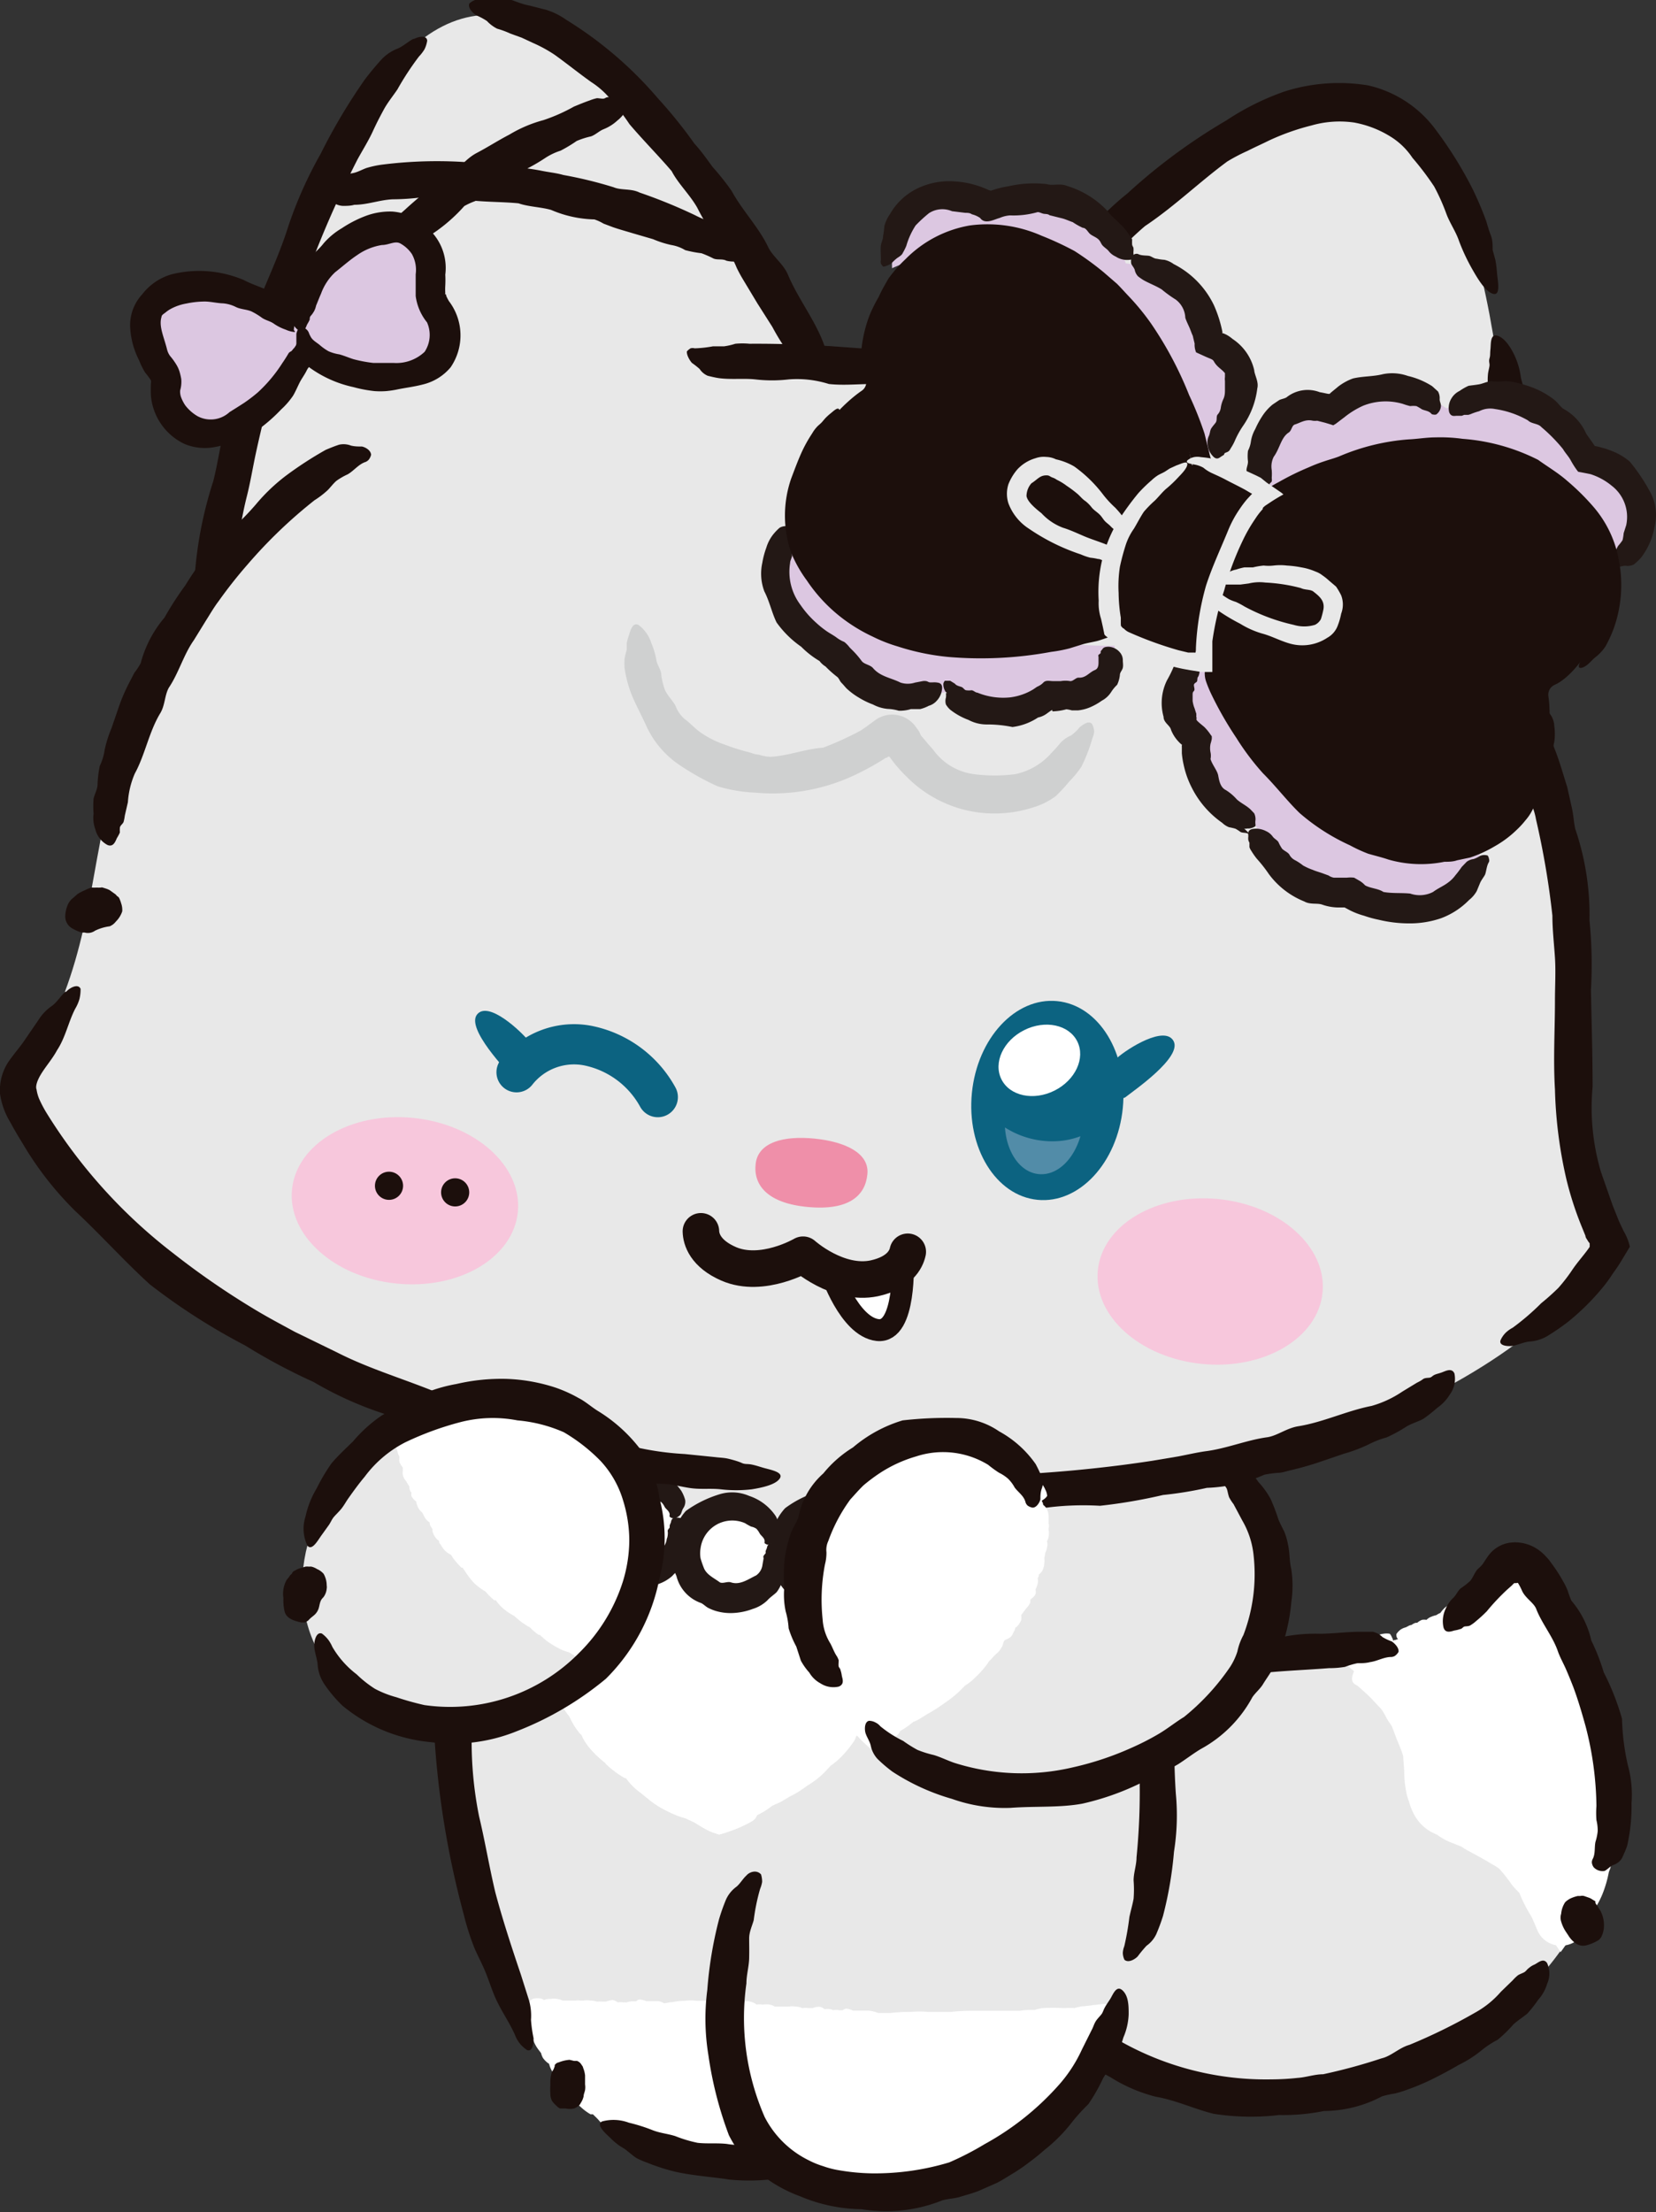 <svg xmlns="http://www.w3.org/2000/svg" viewBox="0 0 90.63 120.99"><rect x="0" y="0" width="90.63" height="120.99" fill="#333333" stroke="none"/><defs><style>.cls-1{fill:#e8e8e8;}.cls-2{fill:#fff;}.cls-3{fill:#1c0f0c;}.cls-4{fill:#231815;}.cls-5{fill:#cfd0d0;}.cls-6{fill:#ef8fa9;}.cls-11,.cls-7,.cls-8{fill:none;}.cls-7,.cls-8{stroke:#1c0f0c;}.cls-7{stroke-miterlimit:10;stroke-width:1.2px;}.cls-11,.cls-8{stroke-linecap:round;stroke-linejoin:round;}.cls-8{stroke-width:2px;}.cls-9{fill:#0c6381;}.cls-10{fill:#528ca8;}.cls-11{stroke:#0c6381;stroke-width:2.2px;}.cls-12{fill:#f7c7dc;}.cls-13{fill:#dcc7e1;}</style></defs><g id="Layer_2" data-name="Layer 2"><g id="사양서"><path class="cls-1" d="M55.76,100.56A15.9,15.9,0,0,1,67.3,90.77c3-.59,6.13-.28,9.08-1.08a10.79,10.79,0,0,0,6.52-4.87C85.83,88,88,93.94,88.11,98.23c.13,8-6.58,14.07-14.35,16a17.33,17.33,0,0,1-16.65-4.52"/><path class="cls-2" d="M76.38,89.69a20.38,20.38,0,0,1-3.65.56l.09.09c1.48,1.19,3.23,2.6,4,4.47.93,2.19-.15,4.41,2.59,5.48,1.69.66,3,1.18,4,2.82.72,1.27,1.21,2.53,2,3.65a14,14,0,0,0,2.77-8.53C88,93.94,85.83,88,82.9,84.82A10.79,10.79,0,0,1,76.38,89.69Z"/><path class="cls-2" d="M76.38,89.69c-.44.12-.89.21-1.33.29l-.52,1.8a9.13,9.13,0,0,1,2.32,3c.93,2.19-.15,4.41,2.59,5.48,1.69.66,3,1.18,4,2.82.42.74.76,1.48,1.12,2.19a1,1,0,0,0,1.73.07,13.67,13.67,0,0,0,1.87-7.14,23.59,23.59,0,0,0-4.35-12.38,1,1,0,0,0-1.55,0A11.11,11.11,0,0,1,76.38,89.69Z"/><path class="cls-2" d="M76.06,89.35a1,1,0,0,0-.35,0,1.08,1.08,0,0,0-.32.09l-.1.06-.42.1c-.23,0-.22.21-.25.38v.12a1.08,1.08,0,0,0-.14.23,1.14,1.14,0,0,0,0,.36v0a.65.65,0,0,0-.08.17v0c-.07.07-.1,0-.21.32s-.42.8.09,1l.34.3.24.22c.22.21.46.48.67.7s.3.5.47.75l.17.25.21.55c.13.36.3.7.41,1.07l.06.82A6,6,0,0,0,77,98.18a2.81,2.81,0,0,0,.1.31,3.73,3.73,0,0,0,.31.78,2.39,2.39,0,0,0,.92.92l.33.16a3.46,3.46,0,0,0,.69.39L80,101a2.23,2.23,0,0,0,.32.2c.37.2.82.44,1.15.64.18.11.39.22.57.35a8,8,0,0,1,.69.87,4.9,4.9,0,0,0,.42.46l.14.33a8.2,8.2,0,0,0,.5.93l.06.11.14.32.12.29a1.57,1.57,0,0,0,.22.39,1.38,1.38,0,0,0,.87.5,1.45,1.45,0,0,0,1-.2,1.31,1.31,0,0,0,.53-.64,5.65,5.65,0,0,0,.54-1c0-.06,0-.1,0-.15a4.71,4.71,0,0,0,.44-.84,6.44,6.44,0,0,0,.34-1.18l.08-.21a7.09,7.09,0,0,0,.19-1.21v-.07a4.63,4.63,0,0,0,.21-1v-.11c0-.24.08-.5.11-.74a5.92,5.92,0,0,0,0-1.33,5,5,0,0,0-.16-1c0-.19,0-.38-.06-.58a2.74,2.74,0,0,0,0-.4,7.22,7.22,0,0,0-.18-1.3A8.82,8.82,0,0,0,87.8,93a.77.77,0,0,0-.25-.34l-.1-.29a5,5,0,0,0-.29-.68,4.55,4.55,0,0,0-.13-.49c-.06-.19-.13-.39-.21-.58a8.47,8.47,0,0,0-.45-1.18,7.65,7.65,0,0,0-.5-1.1l-.3-.49a3.81,3.81,0,0,0-.33-.68,7.36,7.36,0,0,0-.7-1c-.06-.07-.12-.12-.17-.17s-.13-.22-.22-.34a1.89,1.89,0,0,0-.22-.27v0a.94.94,0,0,0-.49-.27.68.68,0,0,0-.47,0l-.22,0a.72.72,0,0,0-.46,0,.88.88,0,0,0-.43.38.56.56,0,0,0-.09.17.53.53,0,0,0-.1.06,1.32,1.32,0,0,0-.24.29,1.68,1.68,0,0,0-.07.24l-.15.13c-.07,0-.15.13-.22.17a.8.8,0,0,0-.27.18l-.08.11h0a1,1,0,0,0-.35.15.45.45,0,0,0-.09.21,2.25,2.25,0,0,0-.24.21.58.58,0,0,0-.15.21l-.11.06-.06.05a.75.75,0,0,0-.26,0A1,1,0,0,0,79,88a1.57,1.57,0,0,0-.17.21h0a1.14,1.14,0,0,0-.22.12,1.52,1.52,0,0,0-.28.09.69.69,0,0,0-.26.17l0,0a.73.73,0,0,0-.25,0,.87.87,0,0,0-.26.16h-.08a.64.64,0,0,0-.23.12h0c-.11,0-.22.09-.32.13a.86.86,0,0,0-.29.13,1,1,0,0,0-.22.24c0,.08,0,.17.07.25s0,.18.1.24a.72.72,0,0,0,.3.11,1,1,0,0,0,.38-.06.82.82,0,0,0,.27-.22v0h0a.8.8,0,0,0,.3-.09l.13-.09a.43.43,0,0,0,.16,0c.09,0,.14-.13.2-.2a.62.62,0,0,0,.27,0,.85.85,0,0,0,.33-.16.36.36,0,0,0,.07-.1l.17-.08a2.79,2.79,0,0,0,.34-.12.74.74,0,0,0,.34-.15.93.93,0,0,0,.28-.28.29.29,0,0,0,0-.09h0a2,2,0,0,1,.21-.1.84.84,0,0,0,.31-.16l0,0h.07a1.25,1.25,0,0,0,.37-.22,1.17,1.17,0,0,0,.21-.3,1.49,1.49,0,0,0,.23-.27.54.54,0,0,0,.1-.2.39.39,0,0,0,.11-.06.63.63,0,0,0,.18-.24.81.81,0,0,0,.31-.15,1.09,1.09,0,0,0,.28-.29.28.28,0,0,0,0-.18c.06,0,.1,0,.13-.08s.1-.08.13-.14H83l.07,0s.08.1.13.11l.13,0s0,.05,0,.06l0,0,.18.24.36.46.17.19c.11.18.24.36.35.55a3.7,3.7,0,0,0,.28.44c.1.26.21.55.34.82s.39.72.58,1.09c.06.12.12.21.18.31.09.25.2.53.3.79a7.79,7.79,0,0,0,.38.91l.08.17c.06.29.13.56.23.9l.2.64v0c.06.39.08.8.18,1.26s.23,1,.32,1.36h0c0,.22,0,.43.06.65l0,.15v0c0,.42,0,.88,0,1.29a3.12,3.12,0,0,0,0,.55c0,.31,0,.66-.08,1l0,.32c-.06.3-.12.7-.2,1s-.2.7-.28,1.07l-.08.31c-.08.17-.15.35-.23.56-.15.38-.38.82-.49,1.13,0,0,0,.06,0,.09l0,.05-.21.37c-.07.13-.14.27-.17.31a.59.59,0,0,1-.26.1.57.57,0,0,1-.49-.23c-.18-.3-.47-.9-.67-1.15a.45.45,0,0,0-.09-.1l-.38-.61a2.13,2.13,0,0,0-.23-.65,4.05,4.05,0,0,0-.94-1.15l-.27-.19-.06,0a4.6,4.6,0,0,0-1.18-.81,2.42,2.42,0,0,0-.64-.18l-.67-.28c-.41-.16-.66-.23-.94-.37l-.13,0c-.09-.12-.22-.21-.33-.36a2.45,2.45,0,0,1-.43-.77c0-.25,0-.54-.08-.86a10.67,10.67,0,0,0-.27-1.32l0-.17a5.37,5.37,0,0,0-.13-.75,4,4,0,0,0-.42-1l-.07-.19a4.94,4.94,0,0,0-.69-1.15,6.59,6.59,0,0,0-1-1l-.06,0-.2-.2,0,0a.33.33,0,0,1,0-.13,1,1,0,0,0,0-.3A.52.52,0,0,0,75.2,91a1.11,1.11,0,0,0,0-.17l0,0a.79.79,0,0,0,.15-.27c0-.17,0-.09,0-.16l0,0h0s0,0,0-.09l0,0h.11a1.11,1.11,0,0,0,.37,0c.12,0,.16-.16.23-.24s.17-.16.18-.25a.42.42,0,0,0-.06-.27A.63.63,0,0,0,76.06,89.35Z"/><path class="cls-3" d="M57.34,109.85v0c0,.23.14.42.16.65a1.18,1.18,0,0,0,.2.7c.19.24.38.47.59.69a12.87,12.87,0,0,0,2.48,1.71,8.61,8.61,0,0,0,2.49,1.07c1.1.19,2.13.68,3.15.93a13.14,13.14,0,0,0,3.59.07,11.37,11.37,0,0,0,2.46-.22,6.87,6.87,0,0,0,3.17-.8,5.4,5.4,0,0,1,.72-.16,6.83,6.83,0,0,0,.73-.23,12.28,12.28,0,0,0,1.4-.6c.46-.23.91-.47,1.35-.73a6.25,6.25,0,0,0,1.23-.78,5.12,5.12,0,0,1,.91-.6,7.59,7.59,0,0,0,.86-.84c.24-.22.52-.39.76-.59a6.94,6.94,0,0,0,.59-.75,2.26,2.26,0,0,0,.49-.87,1.38,1.38,0,0,0,0-1.14c-.21-.31-.51,0-.69.08s-.23.13-.32.2-.13.14-.21.2-.26.11-.38.19a2.37,2.37,0,0,0-.28.27l-.65.63a5.16,5.16,0,0,1-1.41,1.14,30.57,30.57,0,0,1-3.59,1.76c-.57.16-1,.62-1.53.74a30.31,30.31,0,0,1-3.2.87c-.47,0-.93.17-1.4.2a13.71,13.71,0,0,1-1.43.08,16.23,16.23,0,0,1-8.22-2.06c-.3-.15-.55-.39-.86-.52a4.32,4.32,0,0,1-.72-.34,5,5,0,0,1-.61-.51c-.31-.28-.74-.44-1-.8a.7.7,0,0,0-.22-.2.84.84,0,0,0-.32-.08C57.38,109.3,57.32,109.65,57.34,109.85Z"/><path class="cls-3" d="M87.82,102.32l0,0c.17-.09.27-.23.46-.32a.88.88,0,0,0,.49-.38c.1-.22.2-.44.28-.67a9.66,9.66,0,0,0,.24-2.33,6,6,0,0,0-.2-2.08A12.76,12.76,0,0,1,88.77,94a13.72,13.72,0,0,0-1-2.54,11.2,11.2,0,0,0-.68-1.74A5.07,5.07,0,0,0,86,87.54,4.87,4.87,0,0,1,85.8,87a3.71,3.71,0,0,0-.26-.53,8.15,8.15,0,0,0-.65-1,2.16,2.16,0,0,0-.27-.33,2.41,2.41,0,0,0-.41-.37,2.22,2.22,0,0,0-1-.4,2,2,0,0,0-.85.06,1.79,1.79,0,0,0-.92.67c-.17.24-.24.37-.32.47a2,2,0,0,1-.21.21c-.2.18-.27.47-.45.68a3.9,3.9,0,0,1-.51.4c-.17.14-.25.37-.41.52a1.79,1.79,0,0,0-.42.6A1.57,1.57,0,0,0,79,89c.1.35.42.22.6.17a1.67,1.67,0,0,0,.32-.08c.08,0,.14-.1.21-.13s.26,0,.37-.09a1.86,1.86,0,0,0,.28-.21,7.55,7.55,0,0,0,.59-.54,12.09,12.09,0,0,1,1.11-1.18l.27-.24c.07-.08.14-.14.14-.12H83a.06.06,0,0,1,.08,0s0,0,0,0a3,3,0,0,1,.21.4c.18.42.64.66.78,1,.3.79.9,1.5,1.18,2.3.12.35.31.68.45,1s.29.69.41,1c.26.7.47,1.42.67,2.14a18,18,0,0,1,.59,4.35,5,5,0,0,0,0,.77,2.46,2.46,0,0,1,.07.6,2.85,2.85,0,0,1-.12.58c-.07.31,0,.65-.15.94a.38.38,0,0,0-.05.21.53.53,0,0,0,.1.25A.66.66,0,0,0,87.82,102.32Z"/><path class="cls-3" d="M86.25,106.29a1.4,1.4,0,0,1-.41-.43l-.14-.21a2,2,0,0,1-.26-.56.71.71,0,0,1,0-.43,1.36,1.36,0,0,1,.22-.63,1.12,1.12,0,0,1,.37-.24,2,2,0,0,1,.32-.1l.14,0a.46.46,0,0,1,.2,0l.26.09a.84.84,0,0,1,.21.11l.15.09a.26.26,0,0,1,0,.09,2.14,2.14,0,0,0,.13.19,1.94,1.94,0,0,0,.15.24,1.71,1.71,0,0,1,.18,1,1.41,1.41,0,0,1-.14.44.56.56,0,0,1-.22.21,2.43,2.43,0,0,1-.6.24A.7.7,0,0,1,86.25,106.29Z"/><path class="cls-3" d="M76.17,89.77l0,0a3,3,0,0,1-.51-.24,1.08,1.08,0,0,0-.53-.29c-.23,0-.44,0-.67,0-.73,0-1.45.1-2.2.11a9,9,0,0,0-2,.16,13,13,0,0,1-2.57.13,10.41,10.41,0,0,0-2.77.86A9.28,9.28,0,0,0,63,91.2a4.87,4.87,0,0,0-2.24,1.41c-.14.12-.37.18-.53.29s-.34.22-.51.35a10.18,10.18,0,0,0-.93.81c-.28.31-.58.61-.84.94a4.34,4.34,0,0,0-.73.93,3.65,3.65,0,0,1-.53.71,4.84,4.84,0,0,0-.4.9c-.12.23-.29.43-.42.66a4.76,4.76,0,0,0-.2.74,1.51,1.51,0,0,0-.08.82,1.28,1.28,0,0,0,.49.91c.3.2.46-.09.58-.22a2.2,2.2,0,0,0,.2-.23c0-.06,0-.14.09-.2s.19-.14.26-.23a2.39,2.39,0,0,0,.13-.28l.29-.65a3.49,3.49,0,0,1,.72-1.22,23.24,23.24,0,0,1,2.24-2.2c.39-.25.58-.74.94-1a24.15,24.15,0,0,1,2.2-1.41l1-.49c.35-.15.7-.28,1.06-.41A14.9,14.9,0,0,1,68,91.64c1.51-.25,3.1-.28,4.73-.41a5.14,5.14,0,0,0,.88-.07,4.37,4.37,0,0,1,.68-.2c.23,0,.46,0,.69-.06.38-.05.72-.26,1.11-.28a.44.44,0,0,0,.25-.06.7.7,0,0,0,.2-.22C76.57,90.11,76.32,89.87,76.17,89.77Z"/><path class="cls-1" d="M60,80.18c2.43,8.19,4.59,17.25,2.54,25.81-2,8.26-7.46,14.4-15.68,13.84a8.35,8.35,0,0,1-4.73-1.63H42a10.28,10.28,0,0,1-7.63-1.6C25.63,111.1,24,96.4,24.84,86.22l1-9.31"/><path class="cls-2" d="M44.63,85.28a4.89,4.89,0,0,0-5.28,1.9s-2-2.92-5.29-1.9-4.44,5.42-2.14,8.88a15.2,15.2,0,0,0,7.43,5.4,15.15,15.15,0,0,0,7.42-5.4C49.07,90.7,47.94,86.3,44.63,85.28Z"/><path class="cls-2" d="M44.48,84.75a1,1,0,0,0-.43-.21,1.49,1.49,0,0,0-.47,0,.35.35,0,0,0-.14,0c-.1,0-.23,0-.33,0a.77.77,0,0,0-.42,0l-.08,0a.7.7,0,0,0-.29,0,1.27,1.27,0,0,0-.44.19l0,0a.7.7,0,0,0-.25.05h0a.52.52,0,0,0-.44,0,4,4,0,0,0-1.12.75,3.46,3.46,0,0,0-.57.58c-.07,0-.09,0-.13,0l-.05,0c0-.05,0-.05-.07-.14L39,85.8a3.94,3.94,0,0,0-1.11-.65,4.77,4.77,0,0,0-.78-.42,3.23,3.23,0,0,0-1.32-.23l-.31,0a4.66,4.66,0,0,0-.75,0,3.25,3.25,0,0,0-1.09.35c-.12.06-.2.12-.29.17a3.61,3.61,0,0,0-.69.3l-.52.39a1.42,1.42,0,0,0-.33.23,3.38,3.38,0,0,0-.91,1.12,3.13,3.13,0,0,0-.27.72,3.69,3.69,0,0,0-.43,1.2,1.57,1.57,0,0,0,.07.68l-.05.36a3.74,3.74,0,0,0,.07,1.06l0,.12c0,.12,0,.24,0,.35a4.26,4.26,0,0,0,.25,1.27,4.13,4.13,0,0,0,.63,1.06,3.92,3.92,0,0,0,.55.9l.11.11a2.86,2.86,0,0,0,.48.75,5.43,5.43,0,0,0,.83.78c0,.06.1.11.14.16a5.34,5.34,0,0,0,.92.66l.06,0A3.39,3.39,0,0,0,35,98l.08.06.53.43a5.2,5.2,0,0,0,1.06.63,4.52,4.52,0,0,0,.85.32l.49.23.32.2c.17.1.33.19.52.28a4.86,4.86,0,0,0,.51.18c.17-.05.45-.13.54-.17a6.88,6.88,0,0,0,1.27-.57.59.59,0,0,0,.26-.32l.25-.13a4.16,4.16,0,0,0,.58-.39l.43-.19c.16-.09.33-.18.5-.29a5.94,5.94,0,0,0,1-.62,4.49,4.49,0,0,0,.9-.69l.38-.4a4,4,0,0,0,.54-.45,6,6,0,0,0,.75-.92,1.28,1.28,0,0,0,.09-.22,2.47,2.47,0,0,0,.24-.29,1.39,1.39,0,0,0,.19-.23h0a1.23,1.23,0,0,0,.25-.42.69.69,0,0,0,.1-.41l.07-.2a1.11,1.11,0,0,0,.33-.29,1.37,1.37,0,0,0,.15-.47,1.06,1.06,0,0,0,0-.24.38.38,0,0,0,.09-.13,1.52,1.52,0,0,0,.12-.5.84.84,0,0,0-.08-.34.71.71,0,0,0,.06-.25c0-.11.06-.26.1-.37a1.56,1.56,0,0,0,.07-.44l0-.19s0,0,0,0a1.6,1.6,0,0,0,.1-.52.44.44,0,0,0-.16-.27,1.75,1.75,0,0,0-.1-.44.73.73,0,0,0-.18-.31,1,1,0,0,0,0-.17l0-.09a1.37,1.37,0,0,0,0-.35,1.61,1.61,0,0,0-.24-.47.67.67,0,0,0-.27-.26.09.09,0,0,1,0,0c-.06-.1-.11-.21-.17-.29a1.22,1.22,0,0,0-.2-.37.86.86,0,0,0-.3-.3l0,0a1.26,1.26,0,0,0-.18-.3.82.82,0,0,0-.37-.24h0l-.07-.08a1,1,0,0,0-.3-.18.21.21,0,0,0,0-.06,1.51,1.51,0,0,0-.44-.22.79.79,0,0,0-.41-.13.86.86,0,0,0-.41,0c-.09.06-.07.2-.1.3s-.1.2-.06.31a1.09,1.09,0,0,0,.17.32,3.62,3.62,0,0,0,.32.22.84.84,0,0,0,.36,0h0a.88.88,0,0,0,.25.22l.14.06a.64.64,0,0,0,.08.14c.07.08.18.08.28.11a.76.76,0,0,0,.09.28.85.85,0,0,0,.21.3.35.35,0,0,0,.13,0l.09.17a1.52,1.52,0,0,0,.12.36.68.68,0,0,0,.09.37,1.52,1.52,0,0,0,.23.35l.09,0v0a1,1,0,0,1,0,.24.77.77,0,0,0,0,.37l0,.06a.14.14,0,0,0,0,.07,1.15,1.15,0,0,0,0,.45,2.42,2.42,0,0,0,.12.35,1.67,1.67,0,0,0,0,.38,1.14,1.14,0,0,0,.07.22L47.4,91a.91.91,0,0,0,0,.33,1.11,1.11,0,0,0-.22.29A1.73,1.73,0,0,0,47,92a.34.34,0,0,0,.07.19.63.63,0,0,0-.14.27,2.16,2.16,0,0,0-.07.39.65.65,0,0,0-.13.23l0,.14a.92.92,0,0,0-.26.26,1.83,1.83,0,0,0-.14.28l-.1.09-.07.09-.16.23-.28.44-.11.2c-.13.14-.25.31-.39.44a4.6,4.6,0,0,0-.31.35c-.2.15-.45.3-.66.46s-.54.5-.82.75l-.23.22-.66.4c-.28.17-.51.33-.74.5l-.13.1a6.25,6.25,0,0,0-.78.33l-.55.27h0l-.94.22h-.06l-.32-.1-.58-.16h0a4.25,4.25,0,0,0-.52-.27l-.13,0h0c-.32-.21-.66-.46-1-.64a3.67,3.67,0,0,0-.47-.2c-.22-.16-.51-.32-.76-.5l-.25-.16c-.2-.19-.51-.39-.73-.59s-.47-.47-.73-.69l-.22-.18c-.12-.13-.22-.28-.35-.44s-.48-.65-.7-.86l-.07,0,0,0a7,7,0,0,0-.39-.65,4,4,0,0,0-.14-.47c-.1-.33-.17-.65-.28-1s-.17-.84-.26-1.11l0-.11a4.25,4.25,0,0,1-.07-.6,2.48,2.48,0,0,0,.19-.53c.09-.34.22-.74.31-1.06l.07-.23,0,0c.19-.31.45-.58.64-.84a3,3,0,0,0,.25-.44,2.61,2.61,0,0,1,.44-.37c.26-.18.48-.35.73-.49l.1-.07.47-.09c.29-.07.6-.08.86-.12l.74.19a7.39,7.39,0,0,1,1,.21l.13,0,.47.34.65.49.15.19c.39.29.86,1.94,1.38.57a12.5,12.5,0,0,1,1-1.17l0,0,.4-.28c.1-.07.21-.12.31-.18s.21-.12.22-.14l.18-.06.15-.09h0a.74.74,0,0,0,.33,0,1,1,0,0,0,.36-.07l0,0H43a.77.77,0,0,0,.32-.09,1.09,1.09,0,0,0,.19.1.83.83,0,0,0,.37.08c.12,0,.22-.1.33-.15s.26-.08.32-.17a.52.52,0,0,0,.11-.32A.57.57,0,0,0,44.48,84.75Z"/><path class="cls-2" d="M28.67,109.71s8.57.45,11.33,0c0,2.64.09,6.71,1.53,8.18C37.86,118,32.42,117.83,28.67,109.71Z"/><path class="cls-2" d="M28.87,110.12a1.11,1.11,0,0,0,.35.1.78.78,0,0,0,.34,0l.1,0a2.08,2.08,0,0,0,.25,0,.65.65,0,0,0,.31,0l.07,0a.68.68,0,0,0,.2.07,1,1,0,0,0,.36,0l0,0a.41.41,0,0,0,.19,0h0a.41.41,0,0,0,.19.12.94.94,0,0,0,.37,0,2.77,2.77,0,0,0,.3,0,.6.6,0,0,0,.27.06h.09a.43.43,0,0,0,.18.06.86.86,0,0,0,.36-.08,1,1,0,0,0,.25.06.77.77,0,0,0,.37,0l.09,0,.2,0a.88.88,0,0,0,.33,0l.09,0a.51.51,0,0,0,.21.06h.18a.39.39,0,0,0,.11.06,1.13,1.13,0,0,0,.4,0,.9.9,0,0,0,.22-.06l.19,0a1.17,1.17,0,0,0,.32,0,.76.76,0,0,0,.33-.13l.19,0a2,2,0,0,0,.55,0H37l.18,0a2.93,2.93,0,0,0,.67.07,2.9,2.9,0,0,0,.64-.13,2.15,2.15,0,0,0,.57,0l.08,0,.32.06s.11-.07.14,0v0s0,0,0,.07a.07.07,0,0,1,0,0l0,.15v0a1.62,1.62,0,0,0-.06.51v.05l0,.38a2.51,2.51,0,0,0,0,.67,2.12,2.12,0,0,0,.11.48,1.51,1.51,0,0,0,0,.3,1.3,1.3,0,0,0,0,.21,2.48,2.48,0,0,0,0,.67,3.34,3.34,0,0,0,.13.76.37.37,0,0,0,.17.18l0,.15a2.21,2.21,0,0,0,.14.37.78.78,0,0,0,0,.26l.06.32a3.73,3.73,0,0,0,.14.66,1.9,1.9,0,0,0,.23.61c0,.06,0,.08.05.08l0,0s0,0,0,.07.06.07.05.09l0,0-.08,0h-.12s-.28,0-.49,0a2.31,2.31,0,0,0-.56.07,2.61,2.61,0,0,1-.28,0,2.36,2.36,0,0,0-.51-.2,3.32,3.32,0,0,0-.65-.07h-.31a1,1,0,0,0-.18-.08,6.13,6.13,0,0,0-.65-.16,2.09,2.09,0,0,0-.43,0l-.33-.13c-.12-.08-.31-.15-.44-.23s-.32-.19-.5-.27l-.22-.09,0,0a6.54,6.54,0,0,0-.51-.41.83.83,0,0,0-.36-.11c-.14-.11-.33-.2-.48-.32a1.72,1.72,0,0,0-.4-.21L33,115l-.1-.07a3,3,0,0,0-.24-.38,3.08,3.08,0,0,0-.5-.44,2.12,2.12,0,0,0-.37-.28l0,0a2.42,2.42,0,0,0-.28-.34c-.08-.13-.2-.29-.29-.45a3.11,3.11,0,0,0-.35-.43l-.05,0a2.81,2.81,0,0,0-.19-.39,2.71,2.71,0,0,0-.33-.46h0l-.05-.12a1.78,1.78,0,0,0-.26-.37.44.44,0,0,0,0-.1,4.35,4.35,0,0,0-.31-.54,2.11,2.11,0,0,0-.29-.49,1.61,1.61,0,0,0-.37-.37c-.11-.06-.16.06-.24.1s-.19,0-.21.16a1.43,1.43,0,0,0,0,.49,3.17,3.17,0,0,0,.24.62,1.85,1.85,0,0,0,.38.45l0,0,0,0a2,2,0,0,0,.26.48l.16.21a1.17,1.17,0,0,0,.1.26,1.19,1.19,0,0,0,.34.33,1.52,1.52,0,0,0,.18.43,3,3,0,0,0,.36.52.44.44,0,0,0,.18.11c.06.09.13.17.2.26s.26.35.36.52a1.85,1.85,0,0,0,.43.5,3,3,0,0,0,.56.42l.13,0,0,0c.09.09.2.19.28.28a3.1,3.1,0,0,0,.45.43l.1,0,.07.09A4,4,0,0,0,34,117a2.91,2.91,0,0,0,.6.22,2.72,2.72,0,0,0,.58.24,1.92,1.92,0,0,0,.38.07l.19.12a1.65,1.65,0,0,0,.52.13,1.94,1.94,0,0,0,.5.29,3.66,3.66,0,0,0,.68.19.52.52,0,0,0,.29,0,1.85,1.85,0,0,0,.49.11,2.38,2.38,0,0,0,.65,0,2,2,0,0,0,.43,0h.24a3.06,3.06,0,0,0,.57.1h.67l.4,0a9.23,9.23,0,0,0,1.14-.06c.06,0,.12,0,.13-.05h0s0,0,0,0l-.11-.13-.21-.26-.38-.45a3.22,3.22,0,0,1-.2-.37c-.07-.13-.11-.29-.13-.32a3.79,3.79,0,0,0-.27-.53.8.8,0,0,0-.08-.16c0-.12-.07-.27-.09-.41a2.16,2.16,0,0,0-.15-.47l0-.09a1.91,1.91,0,0,0,0-.47l-.07-.33v0a3.39,3.39,0,0,0,0-.65,3.55,3.55,0,0,0-.15-.71h0a1.22,1.22,0,0,0,0-.33l0-.08h0a3.88,3.88,0,0,0,0-.68,1.23,1.23,0,0,0-.07-.29,4.61,4.61,0,0,0,0-.52,1,1,0,0,0,0-.17,2.26,2.26,0,0,0,0-.27v-.38l0-.54v-.4s0,0,0,0h-.07l-.32.07c-.16,0-.35,0-.56,0l-.28,0h-.17a1.25,1.25,0,0,0-.3,0l0,0h0l-.45,0-.29,0a2.59,2.59,0,0,0-.63,0,3.46,3.46,0,0,0-.7.08l-.07,0-.36.06a.91.91,0,0,0-.33-.12l-.34,0h-.22l-.09,0h0a1.24,1.24,0,0,0-.38-.09.3.3,0,0,0-.17.1h-.21a1.07,1.07,0,0,0-.32.06l0,0a.69.69,0,0,0-.17,0,1.08,1.08,0,0,0-.31,0,.68.68,0,0,0-.27-.13,1.24,1.24,0,0,0-.38.09h0l-.2,0a1,1,0,0,0-.29,0l0,0a1,1,0,0,0-.36-.06,1.19,1.19,0,0,0-.39,0,0,0,0,0,1,0,0h-.17a.73.73,0,0,0-.25,0H31l-.16,0-.05,0a.88.88,0,0,0-.3-.09,1,1,0,0,0-.35,0l0,0h-.07a.84.84,0,0,0-.3.06.45.45,0,0,0-.17-.08,1,1,0,0,0-.37,0c-.11,0-.18.11-.27.17s-.21.1-.24.19a.39.39,0,0,0,0,.28A.72.72,0,0,0,28.87,110.12Z"/><path class="cls-3" d="M55.21,86.45l0,0c-.13.28-.19.59-.34.84a2.23,2.23,0,0,0-.38.91l-.18,1.27c-.16,1.41-.17,2.83-.26,4.25s-.24,2.54-.27,3.81a17.92,17.92,0,0,1-.86,4.52c-.37,1.61-.67,3.39-1.13,4.86-.46,1-.78,2.2-1.31,3.16-.88,1.2-1.49,2.58-2.39,3.74a6.4,6.4,0,0,1-.73.65l-.78.62a11.72,11.72,0,0,1-1.66,1.07,9.08,9.08,0,0,1-1.83.76c-.59.17-1.28.2-1.88.34a4.29,4.29,0,0,1-1.43,0c-.52-.06-1.07,0-1.6-.06a7.28,7.28,0,0,1-1.23-.37c-.42-.13-.82-.16-1.23-.32a9.36,9.36,0,0,0-1.3-.41,2.41,2.41,0,0,0-1.47-.07c-.35.17.17.64.42.87a3.8,3.8,0,0,0,.48.42c.13.1.27.16.4.26s.36.3.56.44a4.3,4.3,0,0,0,.62.27,11.1,11.1,0,0,0,1.48.48c1,.23,2.07.29,3,.44a11.16,11.16,0,0,0,6.66-1.44,10.89,10.89,0,0,0,2.24-1.9,15.86,15.86,0,0,0,3.24-4.54,17,17,0,0,0,1-2.14c.29-.73.55-1.48.79-2.23A39.7,39.7,0,0,0,55,102.46,54.16,54.16,0,0,0,56,93.25c0-.54.09-1.1.06-1.65S56,90.75,56,90.32s.06-.84.08-1.27c0-.69-.13-1.36-.07-2a1.93,1.93,0,0,0,0-.48,1.57,1.57,0,0,0-.18-.44C55.63,85.88,55.34,86.22,55.21,86.45Z"/><path class="cls-1" d="M55.39,71c1.37.61,2,3,2.51,4.22.84,2.06,1.62,4.13,2.28,6.25,2.41,7.71,4.05,16.34,2.14,24.33-2,8.26-7.46,14.4-15.68,13.84-11.4-.77-6.44-15.33-6.44-15.33"/><path class="cls-2" d="M44.63,85.28a4.89,4.89,0,0,0-5.28,1.9s-2-2.92-5.29-1.9-4.44,5.42-2.14,8.88a15.2,15.2,0,0,0,7.43,5.4,15.15,15.15,0,0,0,7.42-5.4C49.07,90.7,47.94,86.3,44.63,85.28Z"/><path class="cls-2" d="M44.48,84.75a1,1,0,0,0-.43-.21,1.49,1.49,0,0,0-.47,0,.35.35,0,0,0-.14,0c-.1,0-.23,0-.33,0a.77.77,0,0,0-.42,0l-.08,0a.7.7,0,0,0-.29,0,1.27,1.27,0,0,0-.44.19l0,0a.7.7,0,0,0-.25.05h0a.52.52,0,0,0-.44,0,4,4,0,0,0-1.12.75,3.46,3.46,0,0,0-.57.58c-.07,0-.09,0-.13,0l-.05,0c0-.05,0-.05-.07-.14L39,85.8a3.94,3.94,0,0,0-1.11-.65,4.77,4.77,0,0,0-.78-.42,3.23,3.23,0,0,0-1.32-.23l-.31,0a4.66,4.66,0,0,0-.75,0,3.25,3.25,0,0,0-1.09.35c-.12.06-.2.12-.29.17a3.61,3.61,0,0,0-.69.3l-.52.39a1.42,1.42,0,0,0-.33.23,3.38,3.38,0,0,0-.91,1.12,3.13,3.13,0,0,0-.27.72,3.69,3.69,0,0,0-.43,1.2,1.57,1.57,0,0,0,.07.68l-.05.36a3.74,3.74,0,0,0,.07,1.06l0,.12c0,.12,0,.24,0,.35a4.26,4.26,0,0,0,.25,1.27,4.13,4.13,0,0,0,.63,1.06,3.92,3.92,0,0,0,.55.9l.11.11a2.86,2.86,0,0,0,.48.75,5.43,5.43,0,0,0,.83.78c0,.06.1.11.14.16a5.34,5.34,0,0,0,.92.66l.06,0A3.39,3.39,0,0,0,35,98l.08.06.53.43a5.2,5.2,0,0,0,1.06.63,4.52,4.52,0,0,0,.85.32l.49.23.32.2c.17.1.33.19.52.28a4.86,4.86,0,0,0,.51.18c.17-.05.45-.13.54-.17a6.88,6.88,0,0,0,1.27-.57.59.59,0,0,0,.26-.32l.25-.13a4.16,4.16,0,0,0,.58-.39l.43-.19c.16-.09.33-.18.5-.29a5.94,5.94,0,0,0,1-.62,4.49,4.49,0,0,0,.9-.69l.38-.4a4,4,0,0,0,.54-.45,6,6,0,0,0,.75-.92,1.28,1.28,0,0,0,.09-.22,2.47,2.47,0,0,0,.24-.29,1.39,1.39,0,0,0,.19-.23h0a1.23,1.23,0,0,0,.25-.42.69.69,0,0,0,.1-.41l.07-.2a1.11,1.11,0,0,0,.33-.29,1.37,1.37,0,0,0,.15-.47,1.06,1.06,0,0,0,0-.24.38.38,0,0,0,.09-.13,1.52,1.52,0,0,0,.12-.5.84.84,0,0,0-.08-.34.71.71,0,0,0,.06-.25c0-.11.06-.26.1-.37a1.56,1.56,0,0,0,.07-.44l0-.19s0,0,0,0a1.6,1.6,0,0,0,.1-.52.44.44,0,0,0-.16-.27,1.75,1.75,0,0,0-.1-.44.73.73,0,0,0-.18-.31,1,1,0,0,0,0-.17l0-.09a1.37,1.37,0,0,0,0-.35,1.61,1.61,0,0,0-.24-.47.67.67,0,0,0-.27-.26.09.09,0,0,1,0,0c-.06-.1-.11-.21-.17-.29a1.22,1.22,0,0,0-.2-.37.86.86,0,0,0-.3-.3l0,0a1.26,1.26,0,0,0-.18-.3.82.82,0,0,0-.37-.24h0l-.07-.08a1,1,0,0,0-.3-.18.21.21,0,0,0,0-.06,1.51,1.51,0,0,0-.44-.22.79.79,0,0,0-.41-.13.86.86,0,0,0-.41,0c-.09.06-.07.2-.1.3s-.1.2-.06.31a1.09,1.09,0,0,0,.17.32,3.62,3.62,0,0,0,.32.22.84.84,0,0,0,.36,0h0a.88.88,0,0,0,.25.22l.14.06a.64.64,0,0,0,.08.14c.07.08.18.08.28.11a.76.76,0,0,0,.09.28.85.85,0,0,0,.21.3.35.35,0,0,0,.13,0l.09.17a1.52,1.52,0,0,0,.12.36.68.68,0,0,0,.09.37,1.52,1.52,0,0,0,.23.35l.09,0v0a1,1,0,0,1,0,.24.77.77,0,0,0,0,.37l0,.06a.14.14,0,0,0,0,.07,1.15,1.15,0,0,0,0,.45,2.42,2.42,0,0,0,.12.35,1.67,1.67,0,0,0,0,.38,1.14,1.14,0,0,0,.07.22L47.4,91a.91.91,0,0,0,0,.33,1.11,1.11,0,0,0-.22.29A1.73,1.73,0,0,0,47,92a.34.34,0,0,0,.07.19.63.63,0,0,0-.14.27,2.16,2.16,0,0,0-.07.39.65.65,0,0,0-.13.23l0,.14a.92.92,0,0,0-.26.26,1.83,1.83,0,0,0-.14.28l-.1.09-.07.09-.16.23-.28.44-.11.2c-.13.14-.25.31-.39.44a4.6,4.6,0,0,0-.31.35c-.2.15-.45.3-.66.46s-.54.5-.82.75l-.23.22-.66.4c-.28.17-.51.33-.74.5l-.13.1a6.25,6.25,0,0,0-.78.33l-.55.27h0l-.94.22h-.06l-.32-.1-.58-.16h0a4.25,4.25,0,0,0-.52-.27l-.13,0h0c-.32-.21-.66-.46-1-.64a3.67,3.67,0,0,0-.47-.2c-.22-.16-.51-.32-.76-.5l-.25-.16c-.2-.19-.51-.39-.73-.59s-.47-.47-.73-.69l-.22-.18c-.12-.13-.22-.28-.35-.44s-.48-.65-.7-.86l-.07,0,0,0a7,7,0,0,0-.39-.65,4,4,0,0,0-.14-.47c-.1-.33-.17-.65-.28-1s-.17-.84-.26-1.11l0-.11a4.25,4.25,0,0,1-.07-.6,2.48,2.48,0,0,0,.19-.53c.09-.34.22-.74.31-1.06l.07-.23,0,0c.19-.31.45-.58.64-.84a3,3,0,0,0,.25-.44,2.61,2.61,0,0,1,.44-.37c.26-.18.48-.35.73-.49l.1-.07.47-.09c.29-.07.6-.08.86-.12l.74.19a7.39,7.39,0,0,1,1,.21l.13,0,.47.34.65.49.15.19c.39.29.86,1.94,1.38.57a12.5,12.5,0,0,1,1-1.17l0,0,.4-.28c.1-.07.21-.12.31-.18s.21-.12.22-.14l.18-.06.15-.09h0a.74.74,0,0,0,.33,0,1,1,0,0,0,.36-.07l0,0H43a.77.77,0,0,0,.32-.09,1.09,1.09,0,0,0,.19.1.83.83,0,0,0,.37.08c.12,0,.22-.1.33-.15s.26-.08.32-.17a.52.52,0,0,0,.11-.32A.57.57,0,0,0,44.48,84.75Z"/><path class="cls-3" d="M29.2,111.46v0a7.28,7.28,0,0,1-.14-1,3.08,3.08,0,0,0-.11-1.07L28.51,108c-.5-1.48-1-3-1.4-4.5-.33-1.38-.56-2.78-.89-4.16a20.69,20.69,0,0,1-.38-5.16c-.06-1.87-.22-3.91-.2-5.68.16-1.23.1-2.67.25-3.93a35.26,35.26,0,0,0,.54-5.24c0-.37.17-.79.24-1.16L26.9,77l.39-2.43.37-2.48c.11-.76.31-1.57.35-2.32A11.22,11.22,0,0,1,28.33,68c.15-.63.13-1.28.24-1.91s.26-1,.38-1.5.12-1,.24-1.49a8.54,8.54,0,0,0,.2-1.57,2.56,2.56,0,0,0-.3-1.59c-.28-.28-.56.41-.74.74s-.21.4-.3.61-.1.32-.16.48-.24.44-.34.67-.12.48-.18.7c-.14.53-.26,1.07-.36,1.61-.21,1-.33,2.19-.64,3.19-.68,2.27-.84,4.73-1.41,7-.26,1-.15,2.12-.34,3-.41,1.91-.44,4-.69,6-.1.84-.13,1.71-.17,2.56s-.08,1.74-.1,2.61c0,1.75,0,3.49.08,5.23a48.72,48.72,0,0,0,1.64,10.36,13.94,13.94,0,0,0,.57,1.8c.19.45.42.87.61,1.33s.33.91.52,1.36c.31.73.78,1.37,1.1,2.09a1.75,1.75,0,0,0,.27.48,1.89,1.89,0,0,0,.4.36C29.15,112.22,29.21,111.75,29.2,111.46Z"/><path class="cls-3" d="M31.79,115a1.09,1.09,0,0,0,.15-.35c0-.12.06-.23.08-.35a1,1,0,0,0,0-.3c0-.11,0-.23,0-.34s0-.11,0-.16a1.53,1.53,0,0,0-.11-.42c0-.06-.07-.13-.11-.2a.47.47,0,0,0-.22-.17l-.16,0-.25-.06a2,2,0,0,0-.59.14.3.3,0,0,0-.15.07.27.27,0,0,0-.07.08.21.21,0,0,0,0,.06l-.06.16-.1.17a1.93,1.93,0,0,0-.08.47l0,.24a3.49,3.49,0,0,0,0,.46.8.8,0,0,0,.1.41,1.6,1.6,0,0,0,.25.27.59.59,0,0,0,.18.13h.14l.16,0a1.1,1.1,0,0,0,.47,0,1,1,0,0,0,.28-.17A.69.69,0,0,0,31.79,115Z"/><path class="cls-2" d="M40.08,110c0-.2,5.61,1.49,20.82.05-3.29,5.64-7.92,10.37-14.38,9.41C40.27,118.53,39.55,115.59,40.08,110Z"/><path class="cls-2" d="M40.25,110.39a1.19,1.19,0,0,0,.32.13.83.83,0,0,0,.35,0l.1,0a2.42,2.42,0,0,0,.25,0,.8.8,0,0,0,.31,0h.07a.46.46,0,0,0,.2.09,1.06,1.06,0,0,0,.36,0l0,0a.42.42,0,0,0,.19.06h0a.42.42,0,0,0,.18.14,1.21,1.21,0,0,0,.38,0c.09,0,.2,0,.3,0a.61.61,0,0,0,.26.08h.1a.48.48,0,0,0,.18.07,1,1,0,0,0,.37-.06.84.84,0,0,0,.24.07.92.92,0,0,0,.37,0l.09,0,.21,0a.68.68,0,0,0,.32,0l.1,0a.38.38,0,0,0,.21.07l.18,0a.29.29,0,0,0,.11.06,1.08,1.08,0,0,0,.4.06.78.78,0,0,0,.21,0c.07,0,.11,0,.2.05a2.85,2.85,0,0,0,.5,0,1.49,1.49,0,0,0,.52-.11l.3,0a4.83,4.83,0,0,0,.85,0h.1l.28,0a6.86,6.86,0,0,0,1,.08,7,7,0,0,0,1-.11,6.31,6.31,0,0,0,.87,0l.12,0a2.81,2.81,0,0,0,.73.06,6.81,6.81,0,0,0,1-.09h.18a5.92,5.92,0,0,0,.93-.12h.06a5,5,0,0,0,.79,0h.09l.57,0a5.93,5.93,0,0,0,1,0,4.79,4.79,0,0,0,.75-.14,3.4,3.4,0,0,0,.45,0l.32,0h.24l.07,0,.09,0,.11,0h.05l.15,0,0,.07,0,.06-.07.12-.12.25a2,2,0,0,0-.24.3l-.28.39c-.18.17-.41.53-.61.77a8.67,8.67,0,0,0-.58.72l-.25.37a3,3,0,0,0-.41.4c-.21.25-.47.51-.62.72a.59.59,0,0,0-.1.16l-.23.21c-.12.12-.27.24-.4.36l0,0c-.24.15-.5.45-.76.66a6.17,6.17,0,0,0-.63.61l-.34.26c-.22.06-.5.21-.77.31s-.57.36-.88.5a3.72,3.72,0,0,0-.41.24,1.82,1.82,0,0,0-.29.08,10.16,10.16,0,0,0-1,.34c-.21.08-.42.17-.6.26l-.53.09c-.24,0-.55,0-.78,0s-.57,0-.89,0l-.37,0-.09,0a7.12,7.12,0,0,0-1-.21,2.76,2.76,0,0,0-.58,0c-.27-.07-.6-.09-.89-.16a5.34,5.34,0,0,0-.7-.1l-.32-.12-.19-.06-.56-.34c-.27-.14-.6-.29-.89-.45s-.4-.24-.59-.33l-.07-.06a5.12,5.12,0,0,0-.44-.48c-.08-.21-.28-.43-.36-.68s-.25-.49-.35-.73l0-.08c0-.2,0-.45-.09-.65s-.1-.59-.17-.83v-.23a4.11,4.11,0,0,0-.06-.69l0-.14c0-.28,0-.66,0-1a8.84,8.84,0,0,0,0-.89,4.27,4.27,0,0,0-.1-.77c-.07-.16-.18,0-.26,0s-.17-.11-.26.06a3.24,3.24,0,0,0-.26.7,7.81,7.81,0,0,0-.11,1,4.44,4.44,0,0,0,.11.91v.09a5,5,0,0,0,0,.86c0,.13.05.28.08.41a3.08,3.08,0,0,0,0,.43,3.49,3.49,0,0,0,.26.71A3.24,3.24,0,0,0,40,116a3.45,3.45,0,0,0,.47.94l.23.23a2.61,2.61,0,0,0,.34.42,4.55,4.55,0,0,0,.72.74,3.81,3.81,0,0,0,1.94.95.6.6,0,0,0,.19,0l.06,0a4.23,4.23,0,0,0,.58.22,4.73,4.73,0,0,0,.92.29l.16,0,.16.06a5,5,0,0,0,1.16.24,4.55,4.55,0,0,0,1,0c.3,0,.66,0,1,0a3.71,3.71,0,0,0,.57-.13h.34a3,3,0,0,0,.81-.2,2.56,2.56,0,0,0,.87-.1,4.87,4.87,0,0,0,1.06-.34,1.19,1.19,0,0,0,.33-.27,2.9,2.9,0,0,0,.73-.32,5.22,5.22,0,0,0,.83-.58,5.86,5.86,0,0,0,.56-.36,3.36,3.36,0,0,0,.29-.24A4.72,4.72,0,0,0,56,117a8.18,8.18,0,0,0,.6-.57,1.56,1.56,0,0,0,.27-.2,5.93,5.93,0,0,0,.69-.76l.12-.17c.12-.13.24-.28.35-.41a3.63,3.63,0,0,0,.27-.34,4.33,4.33,0,0,0,.53-.52,5.67,5.67,0,0,0,.58-.84c.06-.1.09-.18.14-.26s.28-.37.42-.56a4.7,4.7,0,0,0,.41-.7l.06-.13a6.23,6.23,0,0,0,.64-.93l.47-.81,0,0,.14-.2s0,0,0,0h-.45c-.26,0-.56,0-.91,0l-1,.12c-.19,0-.38.06-.53.1h0a4.78,4.78,0,0,0-.53,0l-.12,0h0a9.55,9.55,0,0,0-1.07,0,2.72,2.72,0,0,0-.45.1c-.25,0-.54,0-.81.05l-.26,0c-.25,0-.58,0-.85,0s-.6,0-.9,0l-.26,0h-.51a9.78,9.78,0,0,0-1,.06l-.07,0h0l-.7,0-.45,0a6.48,6.48,0,0,0-1,0,8.54,8.54,0,0,0-1.08.06l-.11,0-.56,0a2.5,2.5,0,0,0-.51-.13l-.54,0h-.26l-.08,0h0a1,1,0,0,0-.38-.11.44.44,0,0,0-.18.09h-.2a.68.68,0,0,0-.32,0l0,0a.43.43,0,0,0-.17-.06,1.05,1.05,0,0,0-.3,0,.61.61,0,0,0-.27-.13.83.83,0,0,0-.38.07h-.05l-.2,0a.88.88,0,0,0-.28,0l-.06,0a.77.77,0,0,0-.34-.08,1.23,1.23,0,0,0-.39,0s0,0,0,0h-.18l-.24,0-.18,0-.16,0,0,0a.68.68,0,0,0-.29-.11,1,1,0,0,0-.34,0l0,0-.06,0a.83.83,0,0,0-.31,0,.37.37,0,0,0-.16-.1,1,1,0,0,0-.36-.09.83.83,0,0,0-.3.14c-.09.06-.23.09-.29.19s0,.06,0,.09.05,0,.05,0,0,0,0,.05,0,.16,0,.23Z"/><path class="cls-3" d="M40.86,102.56l0,0c-.21.19-.34.44-.55.62a1.77,1.77,0,0,0-.57.69,10.24,10.24,0,0,0-.39,1.1,21.64,21.64,0,0,0-.64,3.85,12.28,12.28,0,0,0,.06,3.58,20.63,20.63,0,0,0,1.12,4.37,6.33,6.33,0,0,0,1.66,2.07,7.74,7.74,0,0,0,2.23,1.27,8.86,8.86,0,0,0,3.37.71,8.24,8.24,0,0,0,4.41-.48c.3-.09.68-.1,1-.2s.67-.19,1-.32l1-.44c.31-.16.6-.35.9-.53a8.93,8.93,0,0,0,.87-.6c.29-.21.56-.43.82-.66a8.84,8.84,0,0,0,1.41-1.39,10.3,10.3,0,0,1,1-1.12,9.72,9.72,0,0,0,.8-1.4c.21-.37.5-.7.69-1.08a8.68,8.68,0,0,0,.43-1.17,3.51,3.51,0,0,0,.29-1.27c0-.45,0-1-.34-1.31s-.53.26-.68.49-.19.28-.27.42-.1.23-.16.34-.25.28-.35.44-.14.33-.22.47l-.54,1.08a7.78,7.78,0,0,1-1.32,2,15.14,15.14,0,0,1-4,3.17,16.07,16.07,0,0,1-1.94,1,14.07,14.07,0,0,1-4.24.6,11.56,11.56,0,0,1-1.79-.17,4.93,4.93,0,0,1-.86-.22,4.75,4.75,0,0,1-.81-.33,5.37,5.37,0,0,1-2.4-2.36,13.51,13.51,0,0,1-1-7.31c0-.46.14-.92.15-1.38s0-.72,0-1.08.17-.7.25-1a11,11,0,0,1,.35-1.71,1.66,1.66,0,0,0,.11-.38,1.35,1.35,0,0,0-.06-.41C41.4,102.23,41,102.39,40.86,102.56Z"/><path class="cls-3" d="M62.26,107l0,0a7,7,0,0,1,.49-.59,1.63,1.63,0,0,0,.53-.63,10.42,10.42,0,0,0,.37-1,20.77,20.77,0,0,0,.6-3.51,12.63,12.63,0,0,0,.1-3.19,38.6,38.6,0,0,1-.06-3.86,29.35,29.35,0,0,0-.74-4.13A25.36,25.36,0,0,0,63,87.27a12,12,0,0,0-1-3.7,8,8,0,0,1-.16-.85l-.21-.86A16.84,16.84,0,0,0,61,80.17l-.66-1.69a12.77,12.77,0,0,0-.62-1.59,5.76,5.76,0,0,1-.44-1.2,3.37,3.37,0,0,0-.3-.64,4.57,4.57,0,0,1-.32-.58c-.15-.34-.24-.71-.39-1.08a6.89,6.89,0,0,0-.63-1,2.51,2.51,0,0,0-.93-.9c-.4-.24-1-.32-1.27,0s.07.47.16.64.1.21.16.31.12.15.16.23a3.45,3.45,0,0,1,.12.43c.05.12.14.26.2.39l.47,1a11,11,0,0,1,.85,2.14c.32,1.62,1.12,3.17,1.51,4.77.19.72.63,1.35.77,2,.26,1.35.85,2.69,1.1,4,.1.58.28,1.15.4,1.73s.25,1.18.35,1.77c.22,1.18.38,2.37.51,3.56a36.05,36.05,0,0,1,0,7.12c0,.42-.16.84-.16,1.26a6.42,6.42,0,0,1,0,1c-.06.33-.15.63-.23,1a14.89,14.89,0,0,1-.28,1.6,1.17,1.17,0,0,0-.08.36.92.92,0,0,0,.09.38C61.75,107.36,62.09,107.17,62.26,107Z"/><path class="cls-1" d="M56.09,80c.29,0,10.78-1.44,10.92-1.79S77,96,53.83,98.39C58.09,83.58,56.09,80,56.09,80Z"/><path class="cls-1" d="M62.72,96.3c-7.84,3.65-14.1.74-17-3.92-2.79-4.43-2-9.38,1-11.9,2.76-2.37,7.69-3.57,10.42,1.72"/><path class="cls-2" d="M57.07,82.19c-2.73-5.27-7.66-4.08-10.41-1.71-2.94,2.52-3.78,7.47-1,11.9A12.19,12.19,0,0,0,47.87,95,16.49,16.49,0,0,0,57,85.4,6.84,6.84,0,0,0,57.07,82.19Z"/><circle class="cls-2" cx="34.85" cy="83.52" r="2.5"/><circle class="cls-2" cx="40.02" cy="84.89" r="2.5"/><circle class="cls-2" cx="45.43" cy="84.71" r="2.5"/><path class="cls-4" d="M37.23,82.85v0c.08-.12.08-.23.16-.36a.63.63,0,0,0,.11-.45,2,2,0,0,0-.21-.5,2.77,2.77,0,0,0-1.45-1.08,2.35,2.35,0,0,0-1.65-.08,5.85,5.85,0,0,0-1.8.9,2.92,2.92,0,0,0-.77,2.06,2.79,2.79,0,0,0,.24,1.5,2.11,2.11,0,0,0,1.36,1.48c.12.06.25.18.38.26a2.23,2.23,0,0,0,.45.18,2.83,2.83,0,0,0,1,.1,3.37,3.37,0,0,0,.95-.22,2.2,2.2,0,0,0,.8-.46c.15-.18.34-.29.5-.46a1.89,1.89,0,0,0,.34-.66,5.12,5.12,0,0,0,.25-.53,1.88,1.88,0,0,0,0-.58.9.9,0,0,0-.17-.56A.76.76,0,0,0,37,83c-.27,0-.26.19-.29.28a.94.94,0,0,0-.06.15s0,.07,0,.1-.08.1-.1.15,0,.1,0,.14,0,.22-.06.34a.82.82,0,0,1-.34.59c-.45.21-.89.53-1.38.38-.19-.07-.44.08-.61,0s-.74-.42-.88-.83a2.19,2.19,0,0,1-.17-.49,1.63,1.63,0,0,1,0-.54,1.84,1.84,0,0,1,.46-1,1.76,1.76,0,0,1,2-.42c.12,0,.22.14.34.19a.74.74,0,0,1,.29.12.93.93,0,0,1,.18.26c.08.13.27.23.27.42a.17.17,0,0,0,0,.11.42.42,0,0,0,.15.08A.54.54,0,0,0,37.23,82.85Z"/><path class="cls-4" d="M42.39,84.22l0,0a3.88,3.88,0,0,0,.15-.36.59.59,0,0,0,.11-.45,1.94,1.94,0,0,0-.2-.5A2.81,2.81,0,0,0,41,81.81a2.35,2.35,0,0,0-1.65-.08,6.26,6.26,0,0,0-1.81.9,3,3,0,0,0-.77,2.06,2.79,2.79,0,0,0,.25,1.5,2.1,2.1,0,0,0,1.35,1.48c.13.06.25.19.38.26a2.49,2.49,0,0,0,.45.18,2.86,2.86,0,0,0,1,.1,3.46,3.46,0,0,0,1-.22,2,2,0,0,0,.79-.46c.16-.18.34-.29.51-.45a1.91,1.91,0,0,0,.33-.67,5.12,5.12,0,0,0,.25-.53,1.82,1.82,0,0,0,0-.57.82.82,0,0,0-.18-.56.74.74,0,0,0-.64-.34c-.27,0-.27.19-.3.28a.94.94,0,0,0-.06.15.4.4,0,0,1,0,.11s-.08.09-.11.14,0,.1,0,.14l-.06.34a.83.83,0,0,1-.35.59c-.44.21-.88.54-1.37.38-.19-.07-.44.08-.61,0-.32-.24-.75-.42-.89-.82a4.91,4.91,0,0,1-.17-.5,1.63,1.63,0,0,1,0-.54,1.75,1.75,0,0,1,2.43-1.38,3.72,3.72,0,0,0,.34.19.74.74,0,0,1,.29.12,1.2,1.2,0,0,1,.18.26c.08.13.26.23.27.42a.23.23,0,0,0,0,.11.53.53,0,0,0,.15.08A.54.54,0,0,0,42.39,84.22Z"/><path class="cls-4" d="M47.81,84.05v0c.08-.12.08-.24.16-.37a.6.6,0,0,0,.11-.44,2,2,0,0,0-.21-.5,2.79,2.79,0,0,0-1.45-1.09,2.4,2.4,0,0,0-1.65-.07,5.74,5.74,0,0,0-1.8.9,2.9,2.9,0,0,0-.77,2.06,2.79,2.79,0,0,0,.25,1.5,2.06,2.06,0,0,0,1.35,1.47c.12.07.25.19.38.26a2.23,2.23,0,0,0,.45.18,2.41,2.41,0,0,0,1,.1,3.06,3.06,0,0,0,.95-.22,2,2,0,0,0,.8-.45,5.57,5.57,0,0,1,.51-.46,1.91,1.91,0,0,0,.33-.67,4.3,4.3,0,0,0,.25-.53,1.82,1.82,0,0,0,0-.57.87.87,0,0,0-.18-.56.77.77,0,0,0-.65-.34c-.26,0-.26.2-.29.28a.94.94,0,0,0-.06.15.37.37,0,0,1,0,.11c0,.06-.08.1-.1.15a.59.59,0,0,0,0,.14,1.91,1.91,0,0,1-.06.33.77.77,0,0,1-.34.59c-.45.22-.89.54-1.38.39-.19-.07-.44.07-.61-.05s-.74-.41-.88-.82a2.67,2.67,0,0,1-.17-.5,1.57,1.57,0,0,1,0-.53,1.8,1.8,0,0,1,.46-1,1.77,1.77,0,0,1,2-.42,3.47,3.47,0,0,0,.33.18.88.88,0,0,1,.3.13c.08.06.11.17.17.25s.27.24.27.42,0,.09,0,.12a.42.42,0,0,0,.15.07A.5.5,0,0,0,47.81,84.05Z"/><path class="cls-1" d="M46.79,23.84C26.68-14.42,18.39-.24,11.72,31.68"/><path class="cls-3" d="M22.66,2.13l-.05,0c-.29.16-.54.39-.83.52a2.39,2.39,0,0,0-.89.59c-.32.35-.62.71-.91,1.09a31.8,31.8,0,0,0-2.43,4.08,22.69,22.69,0,0,0-1.75,3.9c-.52,1.67-1.3,3.27-1.89,4.79a46.73,46.73,0,0,0-1.37,5.45c-.41,1.17-.56,2.57-.87,3.77a21.91,21.91,0,0,0-1,5c-.05.36-.21.76-.29,1.11l-.25,1.17c-.15.79-.29,1.57-.4,2.36l-.31,2.4a22.13,22.13,0,0,0-.27,2.28A12.13,12.13,0,0,1,9,42.4c-.09.62,0,1.26-.05,1.89s-.13,1-.17,1.51,0,1,0,1.48A6.18,6.18,0,0,0,9,48.83c.13.51.34,1.2.72,1.39s.42-.52.5-.86.1-.41.14-.62,0-.32,0-.47.14-.45.18-.68a5,5,0,0,0,0-.67l.09-1.54a18.32,18.32,0,0,1,.27-3.06c.51-2.17.62-4.52,1.16-6.7.24-1,.15-2,.36-2.87.46-1.8.63-3.77,1.08-5.57.2-.78.33-1.59.5-2.38s.36-1.59.56-2.39q.59-2.37,1.33-4.7a57.2,57.2,0,0,1,3.68-9c.28-.51.59-1,.83-1.52S20.79,6.39,21,6s.5-.74.75-1.11a15.49,15.49,0,0,1,1.18-1.8,2.25,2.25,0,0,0,.3-.39,1.56,1.56,0,0,0,.15-.48C23.35,1.91,22.91,2,22.66,2.13Z"/><path class="cls-3" d="M26.07.84l0,0a3.5,3.5,0,0,1,.58.31,2,2,0,0,0,.56.42,4.93,4.93,0,0,1,.73.27l.61.22.6.28A7.6,7.6,0,0,1,30.36,3c.67.48,1.31,1,2,1.49a4.54,4.54,0,0,1,1.16,1.07,12.82,12.82,0,0,1,.93,1.23c.73.86,1.61,1.75,2.31,2.57.35.68,1,1.29,1.4,2A11.07,11.07,0,0,0,40,14a4.9,4.9,0,0,1,.32.65q.16.33.36.66l.77,1.28.82,1.29A11.74,11.74,0,0,0,43,19.08a4.14,4.14,0,0,1,.53.94,10.92,10.92,0,0,0,.72,1c.18.26.28.57.44.85s.4.47.58.74a2.52,2.52,0,0,0,.7.72,1.51,1.51,0,0,0,1.11.38c.37-.07.19-.49.13-.71a3,3,0,0,0-.11-.4c0-.09-.1-.18-.14-.27s-.05-.31-.1-.45a2,2,0,0,0-.21-.38c-.17-.29-.34-.57-.52-.85a8.94,8.94,0,0,1-1-1.71c-.47-1.37-1.44-2.57-2-3.9-.25-.61-.84-1-1.09-1.53-.52-1.09-1.42-2-2-3.07A14.35,14.35,0,0,0,39,9.13c-.32-.43-.62-.87-1-1.28C37.4,7,36.73,6.17,36,5.37a21.18,21.18,0,0,0-5-4.28,3.91,3.91,0,0,0-1.1-.55L29,.31C28.63.24,28.33.12,28,0a5.35,5.35,0,0,0-.8,0h-.8A.92.92,0,0,0,26,0a.92.92,0,0,0-.32.2C25.6.46,25.9.73,26.07.84Z"/><path class="cls-1" d="M50.23,24.2C77.66-9.22,82.91,6.35,83,39"/><path class="cls-3" d="M81.55,57.83l0,0a5.25,5.25,0,0,0,.53-.62,1.56,1.56,0,0,0,.49-.75,10.94,10.94,0,0,0,.23-1.11l.13-.85.11-.91.22-1.83a17.39,17.39,0,0,0,.23-3.3,20.69,20.69,0,0,1,.39-4,27.9,27.9,0,0,0,0-4.39c.12-1,0-2.06,0-3a13.87,13.87,0,0,0-.09-4c0-.28.05-.61.06-.9l0-.93c0-.62,0-1.24,0-1.87l-.08-1.89a11.86,11.86,0,0,0-.09-1.79,7.51,7.51,0,0,1,0-1.34,12.12,12.12,0,0,0-.22-1.47c0-.4,0-.79,0-1.19s-.19-.76-.24-1.15a4.05,4.05,0,0,0-.37-1.18c-.19-.38-.5-.88-.9-1s-.35.46-.38.73,0,.33-.05.5,0,.25,0,.37-.08.36-.09.55a3.05,3.05,0,0,0,0,.52l.13,1.2a11.4,11.4,0,0,1,.16,2.4c-.18,1.75.07,3.59-.08,5.35-.07.81.22,1.58.17,2.29-.1,1.47.16,3,.07,4.47,0,.63,0,1.27,0,1.9l0,1.93v1.93c0,.64-.07,1.28-.11,1.92l-.24,3.85c-.07,1.28-.15,2.56-.31,3.84a12.51,12.51,0,0,0-.13,1.36c0,.37,0,.7,0,1.09s-.08.75-.11,1.1a6.1,6.1,0,0,1-.13,1.58,1.13,1.13,0,0,0-.07.26s0,.08,0,.09l0,0s.1.09.12.09a.55.55,0,0,1,.1.08c.06.07.08.11.07.1l0,0s0,0,0,0A.29.29,0,0,0,81.55,57.83Z"/><path class="cls-3" d="M43.3,34.65l0,0A3.47,3.47,0,0,0,43,35l.21.08a2,2,0,0,1,.5-.47,3,3,0,0,0,.93-.74q.51-.62,1-1.26c1-1.43,2-3,3-4.47.85-1.31,1.83-2.47,2.78-3.77a33.55,33.55,0,0,1,3.87-4.3c1.41-1.54,2.87-3.29,4.21-4.71,1.06-.88,2.09-2.09,3.17-3,1.59-1.06,3-2.43,4.5-3.53a9.77,9.77,0,0,1,1.11-.58c.39-.2.78-.37,1.16-.56a12.85,12.85,0,0,1,2.34-.83,5.59,5.59,0,0,1,2.32-.16,5.69,5.69,0,0,1,2,.77,3.9,3.9,0,0,1,1.2,1.16,15.77,15.77,0,0,1,1.19,1.57,11.23,11.23,0,0,1,.67,1.5c.2.53.51.95.69,1.48a10.74,10.74,0,0,0,.74,1.57c.29.51.71,1.21,1.13,1.32s.25-.7.21-1.11a6.23,6.23,0,0,0-.09-.74l-.15-.55c0-.28,0-.55-.11-.83s-.17-.52-.25-.77a18.47,18.47,0,0,0-.73-1.72,21.73,21.73,0,0,0-2-3.22,6.33,6.33,0,0,0-3.73-2.46A9.84,9.84,0,0,0,70.31,5a14.26,14.26,0,0,0-3.2,1.59,31.62,31.62,0,0,0-5.42,4c-.74.58-1.41,1.28-2.1,1.92s-1.38,1.34-2.05,2q-2,2.07-3.9,4.21T49.92,23c-.61.73-1.22,1.48-1.81,2.27S47,26.94,46.5,27.74c-.35.57-.75,1.12-1.07,1.7s-.46.94-.74,1.39-.59.87-.88,1.3-.43.73-.63,1.1-.42.7-.7,1.16a2.56,2.56,0,0,0-.16.33l1.59.6a1.61,1.61,0,0,0,.09-.26,1.85,1.85,0,0,0,0-.56C44,34.18,43.53,34.43,43.3,34.65Z"/><path class="cls-1" d="M42.6,81.17c-29-3-40.17-16.22-41.92-21.9,3.49-4.13,4.07-9.44,4.76-13,.87-5,3.81-15.8,14.48-22,6.41-3.7,17.34-5.27,28.9-4.09s21.95,4.93,27.48,9.85C85.5,38.27,86.2,49.4,86,54.51c0,3.62-.54,8.94,2,13.68C85.21,73.4,71.64,84.14,42.6,81.17Z"/><path class="cls-3" d="M37.87,19.85l0,0a4.35,4.35,0,0,1,.42.33,1,1,0,0,0,.44.37c.2.05.41.1.61.13.68.09,1.35,0,2,.07a7.91,7.91,0,0,0,1.82,0,5.79,5.79,0,0,1,2.2.25c.78.09,1.66,0,2.41,0,.51.16,1.13.07,1.66.19a5,5,0,0,0,2.21.23,3,3,0,0,1,.48.16l.5.12c.34.07.68.12,1,.17l1,.14a4.65,4.65,0,0,0,1,.15,2,2,0,0,1,.72.15,4.58,4.58,0,0,0,.83,0,6.48,6.48,0,0,1,.63.17,4.85,4.85,0,0,0,.66,0A1.63,1.63,0,0,0,60,21.84c.16-.33-.13-.44-.27-.54a2.13,2.13,0,0,0-.25-.16c-.06,0-.14,0-.2-.06s-.18-.15-.27-.2a1.59,1.59,0,0,0-.3-.06c-.23-.05-.46-.08-.69-.11a4.48,4.48,0,0,1-1.36-.25,30.14,30.14,0,0,0-3-.78c-.43-.15-.92,0-1.3-.08-.81-.25-1.71-.15-2.53-.32a9.63,9.63,0,0,0-1.08-.1l-1.1-.09-2.21-.16c-1.47-.09-2.94-.14-4.42-.13a4.06,4.06,0,0,0-.78,0,3.56,3.56,0,0,1-.61.14c-.2,0-.41,0-.61,0a6.53,6.53,0,0,1-1,.11.45.45,0,0,0-.23,0s-.18.12-.2.18C37.58,19.44,37.76,19.73,37.87,19.85Z"/><path class="cls-3" d="M19.81,24.42h0c-.21,0-.39,0-.6-.05a1.13,1.13,0,0,0-.65-.05c-.25.08-.49.18-.73.28A20.39,20.39,0,0,0,15.67,26,10.07,10.07,0,0,0,14,27.59a15.32,15.32,0,0,1-2,1.93A16.59,16.59,0,0,0,10.15,32,17.83,17.83,0,0,0,9,33.78a6.33,6.33,0,0,0-1.3,2.49,3.74,3.74,0,0,1-.35.53l-.3.58a9.87,9.87,0,0,0-.52,1.2l-.43,1.25A6.5,6.5,0,0,0,5.73,41a3.06,3.06,0,0,1-.27.89,5.91,5.91,0,0,0-.12,1c0,.27-.16.53-.22.79a5.65,5.65,0,0,0,0,.82,1.82,1.82,0,0,0,.1.86,1.32,1.32,0,0,0,.66.85c.33.14.44-.21.52-.38a2.19,2.19,0,0,0,.16-.3,2.21,2.21,0,0,1,0-.25c0-.12.15-.21.2-.32a2.17,2.17,0,0,0,.07-.35L7,43.87a4.69,4.69,0,0,1,.38-1.57c.55-1,.77-2.25,1.37-3.26.29-.45.25-1,.49-1.43.54-.8.81-1.81,1.37-2.6l.66-1.07c.23-.36.44-.73.7-1.07a25.22,25.22,0,0,1,1.58-2,26.4,26.4,0,0,1,3.66-3.51,4.89,4.89,0,0,0,.72-.55c.17-.17.31-.37.49-.52a3.7,3.7,0,0,1,.61-.35c.33-.19.57-.52.93-.66a.46.46,0,0,0,.22-.14.68.68,0,0,0,.13-.27C20.29,24.62,20,24.46,19.81,24.42Z"/><path class="cls-3" d="M3.62,54.24l-.05,0c-.26.25-.45.56-.71.76a2.61,2.61,0,0,0-.76.79L1.27,57c-.23.32-.48.61-.76,1A2.82,2.82,0,0,0,0,59.82a4.14,4.14,0,0,0,.56,1.55c.21.39.44.78.67,1.15a17.91,17.91,0,0,0,2.91,3.73c1.4,1.31,2.71,2.77,4.07,4a34.55,34.55,0,0,0,5.2,3.33,32.73,32.73,0,0,0,3.75,2,19.57,19.57,0,0,0,5.23,2.13c.37.12.78.36,1.16.51l1.23.45c.83.28,1.67.53,2.51.76s1.71.44,2.58.63a21,21,0,0,0,2.45.52,14.47,14.47,0,0,1,1.83.37,17.73,17.73,0,0,0,2.06.2c.55,0,1.08.17,1.63.24s1.07,0,1.61.06a7.3,7.3,0,0,0,1.69,0c.56-.09,1.32-.25,1.54-.6s-.54-.47-.91-.58c-.21-.06-.44-.14-.66-.18s-.34,0-.51-.08-.48-.17-.73-.23-.49-.06-.72-.09l-1.67-.17A16,16,0,0,1,34.2,79c-2.3-.7-4.81-1.08-7.08-1.93-1-.39-2.12-.47-3-.83-1.83-.77-3.88-1.36-5.66-2.27l-2.34-1.14c-.77-.42-1.55-.83-2.3-1.29a43.18,43.18,0,0,1-4.34-3,28.73,28.73,0,0,1-6.93-7.67,6.54,6.54,0,0,1-.41-.78A2.18,2.18,0,0,1,2,59.58c-.06-.14,0-.44.26-.86s.62-.83.86-1.28c.47-.71.62-1.55,1-2.28a2.24,2.24,0,0,0,.23-.53,2.25,2.25,0,0,0,.06-.55C4.28,53.78,3.84,54,3.62,54.24Z"/><path class="cls-3" d="M49.31,81.7l0,0a5.35,5.35,0,0,1,.56.36,1.39,1.39,0,0,0,.62.4,8.74,8.74,0,0,0,.87.14,28.84,28.84,0,0,0,2.94,0A13.74,13.74,0,0,0,57,82.49a15.72,15.72,0,0,1,3.2-.14,28.52,28.52,0,0,0,3.45-.59,20,20,0,0,0,2.4-.39,8.61,8.61,0,0,0,3.15-.72,5.83,5.83,0,0,1,.73-.1c.25,0,.49-.1.74-.15.5-.12,1-.26,1.45-.41l1.44-.49A8.25,8.25,0,0,0,74.89,79a5.09,5.09,0,0,1,1-.39A8,8,0,0,0,77,78c.29-.16.6-.25.89-.4a7.73,7.73,0,0,0,.76-.6,2.47,2.47,0,0,0,.7-.74,1.45,1.45,0,0,0,.25-1.14c-.14-.34-.5-.13-.7-.06s-.25.07-.37.12-.15.11-.24.15-.29,0-.42.1-.23.14-.34.2l-.79.48a5.84,5.84,0,0,1-1.68.78c-1.34.26-2.64.89-4,1.11-.64.1-1.14.51-1.69.6-1.13.15-2.26.63-3.41.77-.48.07-1,.19-1.47.28l-1.5.25q-1.51.23-3,.39c-2,.22-4,.35-6.08.43a9.66,9.66,0,0,0-1.08,0,6.13,6.13,0,0,1-.84.14,7.86,7.86,0,0,1-.84,0,8.9,8.9,0,0,1-1.36.06.82.82,0,0,0-.31,0,1,1,0,0,0-.3.16C49,81.27,49.16,81.57,49.31,81.7Z"/><path class="cls-3" d="M82.76,73.61h0c.32-.06.61-.2.92-.24a2.19,2.19,0,0,0,1-.3,13,13,0,0,0,1.15-.79,13.24,13.24,0,0,0,1.7-1.65c.26-.3.51-.62.75-1l.18-.25.08-.12.13-.2.53-.88a3,3,0,0,0-.34-.85l-.26-.55-.35-.88-.63-1.8a12.37,12.37,0,0,1-.46-4.66c0-1.75-.06-3.67-.09-5.31a24.17,24.17,0,0,0-.08-3.8,14.56,14.56,0,0,0-.78-5c-.08-.35-.1-.78-.18-1.13l-.26-1.16c-.24-.75-.45-1.53-.76-2.26s-.61-1.49-1-2.2a11.46,11.46,0,0,0-1.09-2c-.32-.48-.59-1-.89-1.45a9.25,9.25,0,0,0-1.2-1.45c-.32-.39-.57-.83-.9-1.21s-.74-.63-1.09-1a4.33,4.33,0,0,0-1.25-.89c-.47-.23-1.12-.49-1.49-.31s.11.65.31.91a5.46,5.46,0,0,0,.36.48c.1.11.22.2.32.32a3.57,3.57,0,0,1,.36.56,4.48,4.48,0,0,0,.42.46c.32.37.69.69,1,1.07l.94,1.1a6.92,6.92,0,0,1,.77,1.22,33,33,0,0,1,2.59,5.83c.22.93.75,1.74.89,2.58a44.78,44.78,0,0,1,.9,5.28c0,.76.09,1.53.14,2.29s0,1.56,0,2.36c0,1.58-.1,3.21,0,4.85a24.39,24.39,0,0,0,.63,4.93A18.31,18.31,0,0,0,86.53,67l.24.59c0,.1.09.19.14.29L87,68c0,.07,0,.08,0,.19-.26.39-.65.81-.94,1.24a9.18,9.18,0,0,1-.77,1,12.51,12.51,0,0,1-.94.84,13.28,13.28,0,0,1-1.56,1.34,1.75,1.75,0,0,0-.39.28,1.37,1.37,0,0,0-.27.39C82,73.59,82.48,73.64,82.76,73.61Z"/><path class="cls-3" d="M4.46,51l.17,0a.67.67,0,0,0,.57-.1A2.58,2.58,0,0,1,6,50.66a.8.8,0,0,0,.34-.26,1.39,1.39,0,0,0,.35-.56,1.09,1.09,0,0,0-.06-.44,1.66,1.66,0,0,0-.12-.31A.47.47,0,0,0,6.4,49a.5.5,0,0,0-.15-.14L6,48.68a1.45,1.45,0,0,0-.22-.09l-.16-.05a.17.17,0,0,0-.1,0,2.08,2.08,0,0,1-.23,0,2.66,2.66,0,0,1-.28,0,1.51,1.51,0,0,0-.35.14,2.63,2.63,0,0,0-.41.21L4,49.11a.93.93,0,0,0-.31.42,1.72,1.72,0,0,0-.12.59A.76.76,0,0,0,4,50.8,2.68,2.68,0,0,0,4.46,51Z"/><path class="cls-5" d="M59.1,39.76l0,0a2.6,2.6,0,0,1-.48.46,1.74,1.74,0,0,0-.57.39,6.85,6.85,0,0,1-.5.56,3.6,3.6,0,0,1-2,1.17,8.76,8.76,0,0,1-2.23,0A3.25,3.25,0,0,1,51.07,41c-.13-.15-.27-.3-.4-.46l-.21-.25-.06-.07L50.3,40l-.21-.29a1.58,1.58,0,0,0-2.25-.28l-.48.35-.25.17a17.37,17.37,0,0,1-2.06.94c-1,.07-1.91.45-2.89.5a2.34,2.34,0,0,1-.64-.12c-.22,0-.43-.12-.65-.16a12.56,12.56,0,0,1-1.27-.41,5,5,0,0,1-1.18-.59c-.34-.21-.61-.54-.93-.77a1.75,1.75,0,0,1-.52-.74c-.16-.3-.43-.54-.58-.87a3.93,3.93,0,0,1-.2-.82c0-.29-.23-.53-.27-.82a4.08,4.08,0,0,0-.27-.91,2,2,0,0,0-.7-1c-.33-.17-.45.31-.53.56a3.17,3.17,0,0,0-.12.44c0,.12,0,.23,0,.35a4.21,4.21,0,0,0-.12.51,4.22,4.22,0,0,0,0,.49,6.89,6.89,0,0,0,.26,1.11c.23.7.64,1.4.94,2.08a5.16,5.16,0,0,0,1.64,2A13.9,13.9,0,0,0,39.27,43a8.31,8.31,0,0,0,2.08.35A10.51,10.51,0,0,0,47,42.28a15.17,15.17,0,0,0,1.49-.84l.06,0a.09.09,0,0,1,.17,0s.17.24.34.44a8.22,8.22,0,0,0,.57.61,6.77,6.77,0,0,0,3.2,1.81,6.85,6.85,0,0,0,3.7-.14,4,4,0,0,0,1.25-.62,9.23,9.23,0,0,0,.74-.8,5.72,5.72,0,0,0,.67-.82,9.28,9.28,0,0,0,.6-1.56,1,1,0,0,0,.09-.37,1,1,0,0,0-.11-.39C59.58,39.37,59.26,39.65,59.1,39.76Z"/><path class="cls-6" d="M47.47,64.22c-.11,1.16-1,2-3.26,1.79s-3-1.24-2.85-2.39,1.53-1.52,3.22-1.35S47.59,63.07,47.47,64.22Z"/><path class="cls-2" d="M45.47,69.56s1,3,2.56,3.18,1.38-3.8,1.38-3.8"/><path class="cls-7" d="M45.47,69.56s1,3,2.56,3.18,1.38-3.8,1.38-3.8"/><path class="cls-8" d="M49.68,68.46c-.09.42-.46,1.15-1.83,1.45-2,.42-3.9-1.29-3.9-1.29s-2.22,1.3-4.07.5c-1.29-.56-1.51-1.36-1.52-1.78"/><ellipse class="cls-9" cx="57.32" cy="60.18" rx="5.46" ry="4.15" transform="translate(-8.22 111.29) rotate(-84.34)"/><path class="cls-10" d="M57.84,62.41A4.8,4.8,0,0,1,55,61.66c.09,1.36.83,2.45,1.84,2.55s1.92-.79,2.29-2.07A4.24,4.24,0,0,1,57.84,62.41Z"/><ellipse class="cls-2" cx="56.88" cy="57.99" rx="2.32" ry="1.85" transform="translate(-19.92 31.54) rotate(-26.55)"/><path class="cls-9" d="M61.6,60c.44-.35,3.1-2.17,2.63-3.06s-2.52.4-3.11.93S61.09,60.4,61.6,60Z"/><path class="cls-9" d="M28.11,59c-.37-.44-2.62-2.75-2-3.52S28.52,56.4,29,57,28.53,59.54,28.11,59Z"/><path class="cls-11" d="M28.27,58.64a4,4,0,0,1,3.93-1.45A5.64,5.64,0,0,1,36,60"/><ellipse class="cls-12" cx="21.81" cy="65.68" rx="4.53" ry="6.18" transform="matrix(0.1, -1, 1, 0.1, -45.7, 80.91)"/><ellipse class="cls-12" cx="66.24" cy="70.08" rx="4.53" ry="6.18" transform="translate(-10.04 129.09) rotate(-84.34)"/><circle class="cls-3" cx="24.91" cy="65.21" r="0.77"/><circle class="cls-3" cx="21.29" cy="64.85" r="0.77"/><path class="cls-13" d="M67,23.61s2.55-3.61-.85-4.92c-.21-1.24-.63-3.7-4.54-4.29C60.82,12,58.3,9.89,54.1,11.25c-1.44-1-5.41-1.32-5.28,3.42a10.5,10.5,0,0,1,12,2.4,70.56,70.56,0,0,1,5.34,7.74Z"/><path class="cls-4" d="M61.91,14.42v0c.06.13.14.2.19.33a.72.72,0,0,0,.18.36,3.21,3.21,0,0,0,.3.21c.34.19.68.31,1,.51a6.66,6.66,0,0,0,.76.55,1.31,1.31,0,0,1,.53,1c.06.19.16.38.25.59l.12.31a.54.54,0,0,1,.06.18l.08.33a1.1,1.1,0,0,0,.08.48l.46.21c.35.16.41.15.5.26.18.34.42.42.62.67,0,.06,0,.15,0,.21a.74.74,0,0,0,0,.21c0,.15,0,.3,0,.46s0,.34-.08.52a1.7,1.7,0,0,0-.15.5.68.68,0,0,1-.18.37c-.08.12,0,.31-.11.45s-.16.19-.23.3-.07.28-.13.41a.78.78,0,0,0-.07.46,1.07,1.07,0,0,0,.31.67c.2.2.34.06.43,0l.16-.1s0-.08.08-.11.14-.05.19-.1.07-.1.1-.15a2.82,2.82,0,0,0,.21-.38,4.86,4.86,0,0,1,.46-.84,4.56,4.56,0,0,0,.78-2.05c.09-.36-.15-.72-.17-1a2.79,2.79,0,0,0-1.18-1.7,2,2,0,0,0-.35-.24l-.16-.07h-.05s0,0,0-.08a6.91,6.91,0,0,0-.46-1.45,4.89,4.89,0,0,0-2.21-2.26,1.34,1.34,0,0,0-.5-.23,2.83,2.83,0,0,1-.42-.06c-.14,0-.26-.11-.39-.15s-.44,0-.64-.11a.27.27,0,0,0-.15,0,.39.39,0,0,0-.16.1A.69.69,0,0,0,61.91,14.42Z"/><path class="cls-4" d="M48.79,14.4l0,0a2.62,2.62,0,0,1,.3-.28c.15-.1.27-.17.32-.29a3.37,3.37,0,0,0,.19-.38,4.13,4.13,0,0,1,.51-1.12,7.62,7.62,0,0,1,.73-.67,1.34,1.34,0,0,1,1.26-.11l.73.09c.12,0,.25,0,.36.08a1.38,1.38,0,0,1,.45.2c.27.38.76.08,1.07,0a1.7,1.7,0,0,1,.57-.14,4.81,4.81,0,0,0,1.51-.18c.1,0,.22.07.32.09s.23,0,.33.08l.64.16c.22.05.42.15.63.22a3.7,3.7,0,0,0,.55.31c.16,0,.25.18.36.3s.31.18.46.3.16.24.25.35.23.19.33.3a1,1,0,0,0,.4.32,1.13,1.13,0,0,0,.75.18c.29,0,.22-.28.22-.42a1.07,1.07,0,0,0,0-.25s-.06-.1-.07-.16a2.66,2.66,0,0,1,0-.28.74.74,0,0,0-.14-.22,2.79,2.79,0,0,0-.36-.47c-.26-.29-.6-.54-.83-.85a5,5,0,0,0-2.23-1.39c-.37-.16-.79,0-1.11-.1a6.2,6.2,0,0,0-2.11.12,4.91,4.91,0,0,0-.86.21c-.09,0,0,.06-.2,0a5.08,5.08,0,0,0-1.9-.48,4,4,0,0,0-2,.38,3.48,3.48,0,0,0-1.52,1.42,2,2,0,0,0-.3.65,5,5,0,0,1-.07.54c0,.17-.09.33-.12.5s0,.55,0,.81a.41.41,0,0,0,0,.19s.08.15.13.17S48.69,14.48,48.79,14.4Z"/><path class="cls-13" d="M61,35.31s.2,3.18-3.51,2.67c-1.41,1.07-3.35,1.44-5.66-.14-1.94.37-3.88.73-6-2.08-1.77-.87-5.15-3.85-2.17-7.23C44.7,29.94,53.4,35.54,61,35.31Z"/><path class="cls-4" d="M51.75,37.83v0l.08.07-.06,0a1,1,0,0,1,0,.25.65.65,0,0,0,0,.38,1.27,1.27,0,0,0,.23.28,3.66,3.66,0,0,0,1,.56,2.12,2.12,0,0,0,1.05.25,6.9,6.9,0,0,1,1.36.14,3.28,3.28,0,0,0,1.4-.52,1.24,1.24,0,0,0,.46-.2c.11-.08.34-.25.32-.21s0,.09.1.07a3.12,3.12,0,0,0,.67-.11,1.77,1.77,0,0,1,.3.06l.34,0a2.3,2.3,0,0,0,.66-.17,3.38,3.38,0,0,0,.64-.36,1.35,1.35,0,0,0,.51-.47,2.13,2.13,0,0,1,.33-.4,1.67,1.67,0,0,0,.15-.54c0-.14.13-.25.16-.39s0-.28,0-.41a.64.64,0,0,0-.15-.42.86.86,0,0,0-.62-.32c-.29,0-.31.09-.36.15s-.07.07-.08.11,0,.06,0,.08-.09.07-.12.11,0,.07,0,.11l0,.26c0,.15,0,.37-.19.45-.34.14-.5.45-.91.42-.14,0-.29.2-.45.19a1.51,1.51,0,0,0-.52,0h-.41c-.19,0-.4-.07-.54.08s-.31.21-.36.24l-.19.13a3.17,3.17,0,0,1-.41.21,3.22,3.22,0,0,1-.86.23,3.73,3.73,0,0,1-1.79-.26c-.11,0-.2-.12-.32-.13a1,1,0,0,1-.29,0c-.08,0-.14-.11-.22-.16s-.31-.07-.4-.2l0,0-.26-.16-.24,0-.05,0a.42.42,0,0,0-.08.15A.74.74,0,0,0,51.75,37.83Z"/><path class="cls-4" d="M43.51,28.73h0c-.14,0-.24.05-.39.05a.72.72,0,0,0-.45.08,2.81,2.81,0,0,0-.34.35,2.19,2.19,0,0,0-.39.74,4.61,4.61,0,0,0-.22.83,2.76,2.76,0,0,0,.11,1.56c.29.56.41,1.17.67,1.7a5.49,5.49,0,0,0,1.35,1.33,4.9,4.9,0,0,0,1,.78,1.18,1.18,0,0,0,.33.3c.05,0,0,0,0,0a5.79,5.79,0,0,0,.64.57c.1.08.14.23.23.32s.18.2.27.3a3.78,3.78,0,0,0,.68.51,4.33,4.33,0,0,0,.78.38,2.11,2.11,0,0,0,.8.24,2.43,2.43,0,0,1,.61.1,2.07,2.07,0,0,0,.66-.09c.17,0,.35,0,.51,0a2.07,2.07,0,0,0,.47-.18.92.92,0,0,0,.44-.28,1.08,1.08,0,0,0,.29-.7c0-.29-.22-.28-.33-.3a1.29,1.29,0,0,0-.19,0l-.14,0c-.07,0-.14-.06-.21-.07a.63.63,0,0,0-.19,0l-.42.08a1.29,1.29,0,0,1-.8,0c-.51-.26-1.09-.32-1.49-.78-.16-.2-.5-.21-.64-.41a4.69,4.69,0,0,0-.51-.59l-.14-.14a1.65,1.65,0,0,0-.29-.3,1.93,1.93,0,0,1-.45-.26c-.18-.13-.38-.23-.56-.36a5.3,5.3,0,0,1-.52-.42,5.44,5.44,0,0,1-.88-1,3,3,0,0,1-.56-2.27c0-.14.09-.27.11-.41a1,1,0,0,1,0-.35,3,3,0,0,1,.19-.3,1.49,1.49,0,0,1,.29-.5.19.19,0,0,0,.09-.11A.47.47,0,0,0,44,29,.56.56,0,0,0,43.51,28.73Z"/><path class="cls-3" d="M65.39,26.5s-1-10.95-9.39-13.31c-7-2-9.35,5.46-8.62,7.52a.57.57,0,0,1-.22.66c-1.9,1.3-5.9,5.92-2.16,10.48,4.53,5.5,13.91,3.09,17.59,1.66S65.39,26.5,65.39,26.5Z"/><path class="cls-3" d="M61.38,34.2h0a4.78,4.78,0,0,1-.54,0,1.53,1.53,0,0,0-.57,0l-.76.13c-.83.15-1.66.35-2.5.46L54.71,35A8.9,8.9,0,0,1,52,34.88a15.67,15.67,0,0,1-2.9-.56,12.2,12.2,0,0,1-1.81-.9c-.35-.27-.65-.6-1-.85s-.67-.59-1-.93c-.11-.14-.21-.35-.32-.5l-.28-.54a3.87,3.87,0,0,1-.25-.55,2.75,2.75,0,0,1-.2-.57A4.32,4.32,0,0,1,44,28.29a11.22,11.22,0,0,1,.06-1.15,2.73,2.73,0,0,1,.21-.84c.12-.31.16-.64.3-.94a4.8,4.8,0,0,1,.39-.7c.13-.23.22-.46.36-.69a5.88,5.88,0,0,0,.41-.73c.11-.26.28-.61.21-.82s-.35.09-.51.21a3.2,3.2,0,0,0-.27.25l-.18.21c-.1.11-.21.18-.3.29a1.86,1.86,0,0,0-.23.32,7.75,7.75,0,0,0-.46.79c-.26.52-.48,1.13-.69,1.68a6.21,6.21,0,0,0,0,4.06,7.1,7.1,0,0,0,.86,1.52,8.62,8.62,0,0,0,2.37,2.37,8.94,8.94,0,0,0,1.24.7,8.22,8.22,0,0,0,1.35.53,12.91,12.91,0,0,0,2.8.58,21.07,21.07,0,0,0,5.61-.28,7.72,7.72,0,0,0,1-.19l.74-.23c.25-.07.51-.11.76-.17s.78-.28,1.18-.37a1.31,1.31,0,0,0,.28-.09,1.34,1.34,0,0,0,.23-.16C61.76,34.3,61.53,34.22,61.38,34.2Z"/><path class="cls-3" d="M47.53,19.4v0a3.65,3.65,0,0,1,.22-.66,3.33,3.33,0,0,0,.36-.65,9.19,9.19,0,0,1,.43-.9,8.35,8.35,0,0,1,2-2.6,6.49,6.49,0,0,1,2.6-1.26,5.34,5.34,0,0,1,3.46.57,12.3,12.3,0,0,1,3.42,2.07A14.92,14.92,0,0,1,61.94,18c.62,1.07,1.37,2.11,1.93,3.24a5.36,5.36,0,0,1,.3.79c.1.28.21.55.3.83.2.55.38,1.11.55,1.67.08.29.17.57.24.86l.1.43a1,1,0,0,1,0,.35c0,.54,0,1.13-.05,1.66a6.42,6.42,0,0,1-.19,1.23c-.1.44-.14.9-.27,1.33a5.42,5.42,0,0,1-.44,1,8.77,8.77,0,0,1-.49.91,4.7,4.7,0,0,0-.35.43l-.35.39c-.24.28-.65.59-.71.83s.46,0,.74-.11a2.16,2.16,0,0,0,.47-.26l.32-.24c.15-.14.3-.24.45-.38a2.13,2.13,0,0,0,.34-.45,6.42,6.42,0,0,0,.61-1.12A15.39,15.39,0,0,0,66.15,29a10.61,10.61,0,0,0,.3-2.65v-.34a1.24,1.24,0,0,0,0-.25l0-.17L66.24,25l-.32-1.29a18.74,18.74,0,0,0-.84-2.1A19.91,19.91,0,0,0,63,17.7a13,13,0,0,0-1.2-1.47c-.23-.24-.44-.48-.67-.71l-.74-.64a16.35,16.35,0,0,0-1.58-1.15A16.83,16.83,0,0,0,57,12.89a7.33,7.33,0,0,0-3.92-.56,6.48,6.48,0,0,0-3.53,1.85,7.21,7.21,0,0,0-.93,1.06c-.18.32-.37.63-.53,1a8.06,8.06,0,0,0-.5,1,7.43,7.43,0,0,0-.43,1.73,1.49,1.49,0,0,0,0,.42,2.37,2.37,0,0,0,.11.41C47.35,19.9,47.47,19.59,47.53,19.4Z"/><path class="cls-1" d="M61.49,30.52v0a2.5,2.5,0,0,1-.22-.24A.67.67,0,0,0,61,30l-.38-.19c-.43-.18-.88-.31-1.3-.49s-.76-.34-1.15-.46A3.07,3.07,0,0,1,57,28.07c-.38-.3-.77-.64-.82-.94a1.06,1.06,0,0,1,.27-.7c.35-.22.47-.46.88-.43.08,0,.17.08.25.11a.9.9,0,0,1,.26.13,3.13,3.13,0,0,1,.54.33,6.25,6.25,0,0,1,.54.4c.17.13.31.33.49.44a2,2,0,0,1,.35.36c.12.14.29.24.42.37s.18.24.28.35.23.19.33.3a1.42,1.42,0,0,0,.39.29.82.82,0,0,0,.56.1c.18-.05.06-.25,0-.35a.64.64,0,0,0-.08-.19l-.08-.12a2,2,0,0,1-.08-.22l-.14-.16c-.1-.13-.21-.25-.32-.37a5.55,5.55,0,0,1-.66-.71,7.33,7.33,0,0,0-1.59-1.55,3.46,3.46,0,0,0-1-.39,1.26,1.26,0,0,0-.53-.13,1.33,1.33,0,0,0-.59.07,2.17,2.17,0,0,0-1,.62,2.88,2.88,0,0,0-.48.8,1.71,1.71,0,0,0,0,1.05,2.84,2.84,0,0,0,1.13,1.39,11.3,11.3,0,0,0,2.83,1.4,3.2,3.2,0,0,0,.52.18,3.07,3.07,0,0,1,.42.07c.14,0,.27.1.4.14s.46.06.67.15a.47.47,0,0,0,.16,0,.37.37,0,0,0,.17,0,.36.36,0,0,0,.27-.07.3.3,0,0,0,.11-.29c0-.08-.05-.06-.06,0s0,0,0,.15-.3.09-.25.09A.4.4,0,0,0,61.49,30.52Z"/><path class="cls-13" d="M68.93,25.49s.56-4.38,4-3.06c1-.76,3-2.29,6.24-.09,2.24-1.26,5.48-1.09,7.66,2.75,1.76.23,4.88,2.69,1.59,6.09a10.5,10.5,0,0,0-10.46-6.33A69.6,69.6,0,0,0,68.75,27Z"/><path class="cls-4" d="M78.86,22.2v0c0-.14-.07-.23-.07-.37a.75.75,0,0,0-.09-.42l-.32-.29a4.26,4.26,0,0,0-1.33-.56,2.58,2.58,0,0,0-1.35-.1c-.55.14-1.13.11-1.66.24a3,3,0,0,0-.8.44l-.34.28s-.12.1-.13.12l0,0s0,0-.06,0-.28-.06-.48-.09a1.85,1.85,0,0,0-1.82.28c-.11.07-.28.09-.4.15l-.37.25a2.76,2.76,0,0,0-.56.63,4.82,4.82,0,0,0-.38.7,2,2,0,0,0-.24.68,1.52,1.52,0,0,1-.16.51,2.33,2.33,0,0,0,0,.59c0,.17-.07.31-.08.44s.07.28.07.42a.91.91,0,0,0,.16.44A1.14,1.14,0,0,0,69,27c.27.07.32-.11.38-.2a1.4,1.4,0,0,0,.09-.17.51.51,0,0,0,0-.13c0-.06.1-.11.13-.17a.61.61,0,0,0,0-.19,3,3,0,0,0,0-.43,1.17,1.17,0,0,1,.11-.73c.33-.45.4-1.05.81-1.32.17-.1.17-.37.33-.44.31-.09.59-.31,1-.21a1,1,0,0,0,.24,0l.43.11.3.09.15.05s.09-.06.13-.08l.5-.38a4.7,4.7,0,0,1,1-.61,3.32,3.32,0,0,1,2.18-.1,3.79,3.79,0,0,0,.4.12,1.31,1.31,0,0,1,.34,0,2.75,2.75,0,0,1,.29.17c.16.08.37.08.51.23a.14.14,0,0,0,.11.06.41.41,0,0,0,.17,0A.61.61,0,0,0,78.86,22.2Z"/><path class="cls-4" d="M88.54,31h0c.15,0,.26-.06.42-.06a.76.76,0,0,0,.46-.07,3.41,3.41,0,0,0,.39-.37,3.82,3.82,0,0,0,.74-1.69A2.64,2.64,0,0,0,90.36,27a10.22,10.22,0,0,0-1.16-1.75,3.35,3.35,0,0,0-1-.59,3.8,3.8,0,0,0-.54-.18,3.36,3.36,0,0,0-.39-.09c0-.06,0,0-.06-.1s-.27-.38-.4-.57a2.85,2.85,0,0,0-1.28-1.38,3.06,3.06,0,0,1-.3-.32,2.45,2.45,0,0,0-.35-.29,4.46,4.46,0,0,0-.8-.45,5.48,5.48,0,0,0-.89-.3,2.68,2.68,0,0,0-.88-.13,2.9,2.9,0,0,1-.66,0c-.25,0-.48.13-.71.17s-.38.05-.57.08a3,3,0,0,0-.49.28,1.05,1.05,0,0,0-.44.4,1,1,0,0,0-.13.76c.1.27.3.2.41.2H80l.13-.05c.07,0,.15,0,.22,0a1,1,0,0,0,.18-.06,3.45,3.45,0,0,1,.42-.14,1.33,1.33,0,0,1,.87-.12,5.07,5.07,0,0,1,1.8.62c.2.2.56.16.74.37a8.94,8.94,0,0,1,1.18,1.2c.12.21.3.39.42.61s.26.44.41.63l.37.07.3.06a3.46,3.46,0,0,1,1.16.63A2.15,2.15,0,0,1,89,28.72l-.14.44a2.5,2.5,0,0,1-.06.38,2.55,2.55,0,0,1-.24.31c-.11.18-.17.42-.36.55a.23.23,0,0,0-.1.12.45.45,0,0,0,0,.2A.53.53,0,0,0,88.54,31Z"/><path class="cls-13" d="M65.6,36.12s-2.73,1.63-.21,4.41c-.09,1.76.71,3.57,3.32,4.58.79,1.81,1.59,3.61,5.12,3.78,1.72,1,6.09,2.07,7.19-2.3C79.25,46.5,69.72,42.51,65.6,36.12Z"/><path class="cls-4" d="M68.71,45.18h0a.41.41,0,0,0,0-.09l0,0a.85.85,0,0,1,0-.24.74.74,0,0,0-.07-.37l-.21-.22c-.24-.22-.52-.34-.74-.54a2.66,2.66,0,0,0-.6-.51c-.31-.15-.37-.53-.42-.8s-.33-.59-.42-.9a.87.87,0,0,0,0-.36,1.17,1.17,0,0,1,0-.47,2.68,2.68,0,0,0,.07-.27l0-.14-.08-.11a2.55,2.55,0,0,0-.34-.41c-.13-.11-.26-.21-.37-.32s0-.15-.06-.21a1.46,1.46,0,0,0,0-.2c-.05-.12-.07-.24-.12-.35a2,2,0,0,1-.08-.33c0-.11,0-.21,0-.32s0-.16.07-.23,0-.22,0-.32.11-.13.16-.19,0-.2.08-.28a.72.72,0,0,0,.07-.36,1.7,1.7,0,0,0-.14-.68c-.12-.27-.3-.18-.4-.16l-.17,0a.43.43,0,0,0-.1.09c-.06,0-.15,0-.21,0s-.09.1-.13.15a1.74,1.74,0,0,0-.24.36,6.55,6.55,0,0,1-.39.8,2.8,2.8,0,0,0-.19,2c0,.33.36.47.41.72a2,2,0,0,0,.4.63c.23.25.2.13.19.22s0,0,0,.11l0,.31a4.49,4.49,0,0,0,.1.64,5,5,0,0,0,.44,1.24A5.17,5.17,0,0,0,66.89,45a1.12,1.12,0,0,0,.37.24,3.59,3.59,0,0,1,.35.08,2.2,2.2,0,0,1,.28.18c.16.08.37,0,.51.17l.06,0-.37-.36,0,0a.27.27,0,0,0,.16,0A.71.71,0,0,0,68.71,45.18Z"/><path class="cls-4" d="M81,46.81h0a1.62,1.62,0,0,1-.35.17.79.79,0,0,0-.38.15l-.27.28c-.12.17-.23.32-.35.46a1.8,1.8,0,0,1-.39.39c-.26.2-.55.31-.83.52a1.59,1.59,0,0,1-1.25.09c-.46-.05-1,0-1.47-.09-.28-.19-.69-.19-1-.36a1.38,1.38,0,0,0-.27-.23L74.11,48a1.71,1.71,0,0,0-.4,0c-.24,0-.48,0-.71,0a.74.74,0,0,1-.29-.12l-.3-.11c-.19-.07-.39-.12-.57-.2a3.18,3.18,0,0,1-.53-.24,2.8,2.8,0,0,0-.46-.3.7.7,0,0,1-.29-.3c-.09-.13-.27-.19-.39-.31a2.08,2.08,0,0,1-.2-.36c-.07-.12-.22-.18-.31-.3a.92.92,0,0,0-.38-.31,1.18,1.18,0,0,0-.75-.11c-.28.07-.21.28-.21.4a.75.75,0,0,0,0,.21.84.84,0,0,0,.06.14c0,.07,0,.17,0,.24a.75.75,0,0,0,.1.2,4.15,4.15,0,0,0,.3.43,7.62,7.62,0,0,1,.66.84,4.48,4.48,0,0,0,1.94,1.5c.33.19.72.07,1,.18a2.76,2.76,0,0,0,.94.15h.27l.3.16a4.11,4.11,0,0,0,.76.29,6,6,0,0,0,.8.22,7.13,7.13,0,0,0,1.67.2,5.28,5.28,0,0,0,1.74-.28,4.18,4.18,0,0,0,1.54-1,1.64,1.64,0,0,0,.42-.49l.19-.46c.07-.15.17-.27.25-.41s.09-.51.23-.72a.26.26,0,0,0,0-.17.45.45,0,0,0-.07-.18A.6.6,0,0,0,81,46.81Z"/><path class="cls-3" d="M68.59,28.18s8.73-6.7,16.15-2.15c6.24,3.82,2.34,10.57.33,11.43a.59.59,0,0,0-.33.61c.33,2.28-.33,8.36-6.22,8.7-7.11.42-11.72-8.1-13.17-11.77S68.59,28.18,68.59,28.18Z"/><path class="cls-3" d="M65.88,36.15v0c0,.18.06.37.06.54a1.37,1.37,0,0,0,.07.59,6.81,6.81,0,0,0,.31.74,19.25,19.25,0,0,0,1.34,2.33,13.86,13.86,0,0,0,1.46,1.94c.71.71,1.33,1.52,2,2.17a11.35,11.35,0,0,0,2.76,1.77,8.18,8.18,0,0,0,1,.46c.38.11.76.2,1.11.32a6.46,6.46,0,0,0,3.06.12c.21,0,.47,0,.69-.08l.71-.15a6.74,6.74,0,0,0,1.34-.61A5.78,5.78,0,0,0,83,45.39a4.69,4.69,0,0,0,.48-.52,2.68,2.68,0,0,0,.39-.58c.19-.32.34-.59.51-.9a5.82,5.82,0,0,0,.35-1.07c.09-.29.18-.57.25-.86s0-.58.08-.87a3,3,0,0,0,0-.9c0-.29-.19-.68-.38-.77s-.2.3-.23.49,0,.23-.06.34a2.46,2.46,0,0,0,0,.26c0,.13-.09.24-.11.37l0,.36c0,.28-.1.55-.16.82a4.49,4.49,0,0,1-.56,1.56,5.71,5.71,0,0,1-2.51,2.43,6.52,6.52,0,0,1-1.41.55,10.73,10.73,0,0,1-1.51.12,6.59,6.59,0,0,1-.77,0l-.75-.12c-.42-.07-.84-.23-1.26-.33A13.37,13.37,0,0,1,74,45.22a12.06,12.06,0,0,1-2.22-1.54,19.14,19.14,0,0,1-3.53-4.17c-.18-.27-.34-.56-.52-.83a5.47,5.47,0,0,1-.44-.63c-.13-.22-.23-.45-.35-.67a11.37,11.37,0,0,1-.58-1.09,1.51,1.51,0,0,0-.12-.26.77.77,0,0,0-.19-.21C65.93,35.75,65.87,36,65.88,36.15Z"/><path class="cls-3" d="M86.8,36.41l0,0c.2-.14.35-.34.53-.48a2.45,2.45,0,0,0,.53-.57,6.86,6.86,0,0,0,.46-1,7.06,7.06,0,0,0,.29-3.65,6.12,6.12,0,0,0-1.41-3,12.87,12.87,0,0,0-1.44-1.42c-.5-.44-1.07-.77-1.58-1.14A10.92,10.92,0,0,0,80.05,24a8.88,8.88,0,0,0-1.48-.08c-.5,0-1,.09-1.48.11a11.9,11.9,0,0,0-3.8.93c-.25.1-.56.18-.82.27a8.78,8.78,0,0,0-.85.33,14.46,14.46,0,0,0-1.63.8c-.27.14-.53.3-.8.46L68.8,27a4.6,4.6,0,0,0-.41.34,10.39,10.39,0,0,0-1.2,1.28c-.26.35-.55.68-.82,1a9.37,9.37,0,0,0-.7,1.28,8.87,8.87,0,0,0-.47,1.1,5,5,0,0,0-.2,1.15q0,.33,0,.63a3.8,3.8,0,0,0,.15.58c.13.39.42.83.64.87s.06-.44,0-.66a1.46,1.46,0,0,1,0-.42l0-.32c0-.16.07-.3.09-.46a3.56,3.56,0,0,1,.06-.44,7.94,7.94,0,0,1,.29-1,6.26,6.26,0,0,1,1.08-1.89c.52-.61,1.08-1.22,1.68-1.8.13-.12.34-.32.41-.37s.34-.22.52-.32c.36-.2.73-.39,1.11-.56.68-.29,1.28-.71,1.91-.92a19.07,19.07,0,0,1,4-1.08c.58-.06,1.17-.14,1.75-.15a10.35,10.35,0,0,1,1.76.12,10,10,0,0,1,3.34,1.06,9.25,9.25,0,0,1,2.69,2.19,6.1,6.1,0,0,1,1.31,3.1l0,.6c0,.21,0,.41,0,.61a6,6,0,0,1-.09.95,7.54,7.54,0,0,1-.29.92,5.94,5.94,0,0,1-.67,1.39l-.2.29a1.66,1.66,0,0,0-.13.32C86.37,36.62,86.64,36.52,86.8,36.41Z"/><path class="cls-1" d="M66,32.44h0a2.92,2.92,0,0,1,.14.31.63.63,0,0,0,.15.32l.33.29a10.6,10.6,0,0,0,1.25.75,4.87,4.87,0,0,0,1.21.54c.53.14,1,.41,1.56.56a2.48,2.48,0,0,0,2-.33,1.26,1.26,0,0,0,.55-.61,3.73,3.73,0,0,0,.21-.71,1.4,1.4,0,0,0,0-1,3.77,3.77,0,0,0-.28-.48l-.4-.34a2.88,2.88,0,0,0-.34-.27,1.3,1.3,0,0,0-.38-.21,3.29,3.29,0,0,0-.78-.23,5.51,5.51,0,0,0-.79-.1,3,3,0,0,0-.73,0,2.44,2.44,0,0,1-.54,0,4,4,0,0,0-.59.1h-.47a3.31,3.31,0,0,0-.45.12,1.3,1.3,0,0,0-.46.18.75.75,0,0,0-.35.45c0,.19.18.17.29.19l.19,0h.15c.07,0,.14,0,.21,0l.2,0,.46-.06a2.54,2.54,0,0,1,.91-.05,9.25,9.25,0,0,1,1.94.3c.24.12.55.06.71.21.35.27.6.51.53.95a4.65,4.65,0,0,1-.14.54.74.74,0,0,1-.32.31,2,2,0,0,1-1.18,0,10.4,10.4,0,0,1-2.68-1,4.23,4.23,0,0,0-.47-.25,2.5,2.5,0,0,1-.38-.15,4,4,0,0,1-.34-.22,4.13,4.13,0,0,1-.58-.33l-.12-.08a.45.45,0,0,0-.16,0,.43.43,0,0,1,.11.24c0,.19-.12.28-.21.19a.38.38,0,0,1-.11-.16.41.41,0,0,0,.06.11c.06.08.1,0,.12,0s-.12-.26-.07-.21A.53.53,0,0,0,66,32.44Z"/><path class="cls-3" d="M65.07,25.5a8.12,8.12,0,0,0-3.92,9.2,8.9,8.9,0,0,0,4.74,1.92c.12-4.39,2.56-8.57,3.85-9.1C69.13,27.08,66.12,25,65.07,25.5Z"/><path class="cls-1" d="M65.33,25.4h0a1.51,1.51,0,0,1,.53.18,2.1,2.1,0,0,0,.5.31c.24.11.49.22.73.35s.72.36,1.08.56l.32.19s.07,0,0,.05a.05.05,0,0,0,0,0h0l-.24.26a5.84,5.84,0,0,0-.42.56,6.09,6.09,0,0,0-.63,1.18c-.41,1-.88,2-1.2,3a14.86,14.86,0,0,0-.55,3.4c0,.1,0,.3-.07.25h-.06l-.29,0-.54-.13a20.22,20.22,0,0,1-2.74-1,.92.92,0,0,1-.25-.19c-.06,0-.19-.19-.16-.17s0,0,0-.08l0-.34a8.79,8.79,0,0,1-.12-1.35A6.87,6.87,0,0,1,61.29,31a12.35,12.35,0,0,1,.33-1.23,3.33,3.33,0,0,1,.44-.86c.18-.3.34-.62.54-.92a6,6,0,0,1,.61-.62c.21-.21.37-.42.59-.62a6.45,6.45,0,0,0,.66-.62c.21-.22.51-.52.52-.74s-.39,0-.59.06l-.37.17-.26.17c-.13.08-.27.13-.4.21a2.24,2.24,0,0,0-.34.27,7.93,7.93,0,0,0-.72.7,15.49,15.49,0,0,0-1.17,1.62,7.53,7.53,0,0,0-1,4.26,2.79,2.79,0,0,0,.13,1l.1.45.07.34c0,.12.18.19.26.29A8,8,0,0,0,64,36.4c.24.07.49.13.74.18l.38.07.63.1.34,0,.18,0h.08s0-.05,0-.07l0-.62,0-.61,0-.38A16.47,16.47,0,0,1,67,32.28a15.81,15.81,0,0,1,1-2.69,8.59,8.59,0,0,1,.7-1.22,3.72,3.72,0,0,1,.41-.53l0-.06.06-.06.07-.06.33-.22c.23-.15.45-.28.67-.4l-.12-.1-.8-.55L69,26.13,68.74,26,68,25.66c-.27-.11-.52-.25-.79-.35A6.33,6.33,0,0,0,65.72,25a1,1,0,0,0-.38,0,.87.87,0,0,0-.36.18C64.86,25.34,65.18,25.36,65.33,25.4Z"/><path class="cls-2" d="M57.07,82.19c-2.73-5.27-7.66-4.08-10.41-1.71-2.94,2.52-3.78,7.47-1,11.9A12.19,12.19,0,0,0,47.87,95,16.49,16.49,0,0,0,57,85.4,6.84,6.84,0,0,0,57.07,82.19Z"/><path class="cls-2" d="M57.31,81.81a.88.88,0,0,0-.11-.36,1,1,0,0,0-.19-.3l-.09-.08a1,1,0,0,0-.16-.2.82.82,0,0,0-.2-.25l-.06-.05a.42.42,0,0,0-.08-.21.67.67,0,0,0-.29-.24h0a.42.42,0,0,0-.11-.17h0c0-.1,0-.11-.16-.33a4.17,4.17,0,0,0-.95-.7,5.28,5.28,0,0,0-.83-.4,2.72,2.72,0,0,0-.78-.32L53,78.13a1.73,1.73,0,0,0-.56-.16,3.46,3.46,0,0,0-1.12.06,5.1,5.1,0,0,0-.77,0,4.17,4.17,0,0,0-1.09.31l-.24.11a4.24,4.24,0,0,0-.59.23,3.86,3.86,0,0,0-.85.49,1.92,1.92,0,0,0-.22.18,4.42,4.42,0,0,0-.55.3l-.44.34a1,1,0,0,0-.29.17,4.84,4.84,0,0,0-.89.86,3.3,3.3,0,0,0-.34.57,4.24,4.24,0,0,0-.63.91,2.07,2.07,0,0,0-.12.58,2,2,0,0,0-.14.29,4,4,0,0,0-.26.88l0,.11-.09.3a4.55,4.55,0,0,0-.26,1.1,4.6,4.6,0,0,0,.06,1.08,4.13,4.13,0,0,0,0,.94.5.5,0,0,0,0,.13,2.7,2.7,0,0,0,0,.79,4.92,4.92,0,0,0,.3,1l0,.19a6.46,6.46,0,0,0,.42.93l0,0a5.33,5.33,0,0,0,.3.8l.05.08.25.56a4.44,4.44,0,0,0,.59,1,4,4,0,0,0,.57.59,2.72,2.72,0,0,0,.31.38,3.23,3.23,0,0,0,.18.28,5.43,5.43,0,0,0,1,1.06c.06.12.16,0,.25,0l.28-.13.42-.2a2.64,2.64,0,0,0,.51-.29.61.61,0,0,0,.22-.28l.22-.13a4.65,4.65,0,0,0,.5-.37,1.79,1.79,0,0,0,.37-.18l.44-.27a8.7,8.7,0,0,0,.89-.57,6.51,6.51,0,0,0,.79-.62l.34-.34a3.26,3.26,0,0,0,.5-.39,5.42,5.42,0,0,0,.7-.77,1.2,1.2,0,0,0,.11-.17,2.66,2.66,0,0,0,.23-.24c.1-.11.12-.11.18-.18h0a.91.91,0,0,0,.25-.29.68.68,0,0,0,.13-.32l.08-.14a1,1,0,0,0,.31-.16c.1-.07.14-.22.21-.34a.64.64,0,0,0,.06-.18.23.23,0,0,0,.1-.07,1.16,1.16,0,0,0,.22-.34,1.33,1.33,0,0,0,0-.28,1,1,0,0,0,.12-.16l.19-.24a1,1,0,0,0,.19-.29l0-.14,0,0c.1-.1.24-.19.28-.31a.42.42,0,0,0,0-.25,1.18,1.18,0,0,0,.12-.33.55.55,0,0,0,0-.28l.06-.12,0-.08a1,1,0,0,0,.19-.21.94.94,0,0,0,.11-.4.92.92,0,0,0,0-.3l0,0a1.28,1.28,0,0,0,.05-.27.94.94,0,0,0,.1-.31.66.66,0,0,0,0-.34v0a.8.8,0,0,0,.09-.26,1,1,0,0,0,0-.35h0l0-.09a.53.53,0,0,0,0-.27l0-.06c0-.11,0-.25,0-.37a1,1,0,0,0-.09-.34.67.67,0,0,0-.21-.25c-.08-.05-.17,0-.25,0s-.19,0-.25.07a.81.81,0,0,0-.15.27,1,1,0,0,0,0,.35.85.85,0,0,0,.15.28v0h0a.68.68,0,0,0,0,.28l0,.14a.24.24,0,0,0,0,.13.57.57,0,0,0,.08.25.47.47,0,0,0-.12.22.89.89,0,0,0-.06.31.22.22,0,0,0,.05.11.84.84,0,0,0-.05.17,2.08,2.08,0,0,0-.13.3,1.13,1.13,0,0,0-.15.29,1.17,1.17,0,0,0,0,.36l0,.08v0c0,.06-.07.13-.11.18a.64.64,0,0,0-.18.27l0,0a.1.1,0,0,0,0,0,1,1,0,0,0-.22.33,1.21,1.21,0,0,0-.07.33,1.34,1.34,0,0,0-.12.3,1.77,1.77,0,0,0,0,.21.3.3,0,0,0-.08.08.69.69,0,0,0-.12.26.61.61,0,0,0-.25.18,1.09,1.09,0,0,0-.24.29.25.25,0,0,0,0,.17.7.7,0,0,0-.18.2,1.19,1.19,0,0,0-.14.31.8.8,0,0,0-.15.17l-.06.11a1.16,1.16,0,0,0-.25.2,1.77,1.77,0,0,0-.16.22l-.1.07-.06.06-.16.21c-.12.13-.22.26-.31.37l-.11.18-.38.38c-.11.11-.21.21-.3.32a7.11,7.11,0,0,0-.6.41c-.25.19-.51.45-.76.67l-.21.21-.59.38c-.25.15-.45.32-.66.47l-.12.09-.68.33-.49.28h0l-.24.07-.11,0h0s0,0,0,0l0,0-.11-.1-.23-.21-.4-.35h0a4.12,4.12,0,0,0-.32-.41l-.08-.09v0c-.19-.29-.36-.63-.56-.91a2.53,2.53,0,0,0-.28-.35c-.11-.23-.28-.47-.39-.71l-.13-.23c-.1-.24-.24-.54-.32-.79s-.17-.57-.28-.86L44.71,89c0-.15,0-.31-.08-.49-.08-.33-.09-.73-.16-1l0-.07v0c0-.22,0-.47,0-.69l.08-.45c0-.32.1-.62.15-1s.16-.78.18-1.05a.4.4,0,0,0,0-.11c.05-.18.08-.37.13-.55a2.08,2.08,0,0,0,.31-.41c.17-.28.37-.63.54-.89l.11-.2,0,0c.22-.25.51-.48.72-.71a1.83,1.83,0,0,0,.28-.4l.44-.35c.26-.19.47-.36.68-.54l.09-.08a2.41,2.41,0,0,0,.42-.18l.78-.33c.24,0,.48-.08.74-.12s.66-.21,1-.29l.12,0a4.87,4.87,0,0,0,.54,0c.27,0,.5,0,.75,0l.13,0c.29.1.56.19.87.32s.68.34.93.41l0,0,.37.27a1.28,1.28,0,0,1,.26.2c.09.08.18.16.2.15a.69.69,0,0,0,.11.13.57.57,0,0,0,.13.08v0a1,1,0,0,0,.12.26c.07.09.13.21.21.25h0l0,.06a.63.63,0,0,0,.24.18.65.65,0,0,0,0,.19.86.86,0,0,0,.15.32c.07.08.19.09.29.13s.2.11.29.1a.48.48,0,0,0,.26-.12A.67.67,0,0,0,57.31,81.81Z"/><path class="cls-3" d="M56.94,82v0c0-.2,0-.37.07-.58a.87.87,0,0,0,0-.65,7.36,7.36,0,0,0-.33-.7,5.86,5.86,0,0,0-2-1.79,4.13,4.13,0,0,0-2.35-.73,21.43,21.43,0,0,0-2.93.13,7.54,7.54,0,0,0-2.72,1.48,6.39,6.39,0,0,0-1.62,1.42A4.27,4.27,0,0,0,43.69,83a5.23,5.23,0,0,1-.29.58,3.56,3.56,0,0,0-.23.62,6.58,6.58,0,0,0-.25,1.31,10,10,0,0,0,0,1.34A4.36,4.36,0,0,0,43,88.13a4.23,4.23,0,0,1,.16.92,5.38,5.38,0,0,0,.42,1l.25.77a3.32,3.32,0,0,0,.46.65,1.57,1.57,0,0,0,.61.59,1.3,1.3,0,0,0,1,.18c.34-.13.2-.44.17-.6a1.46,1.46,0,0,0-.07-.3c0-.07-.08-.13-.1-.2s0-.24,0-.34a1,1,0,0,0-.14-.28c-.12-.2-.2-.42-.31-.63a2.83,2.83,0,0,1-.43-1.34,10.2,10.2,0,0,1,.13-3,2.48,2.48,0,0,0,.08-.66,1.13,1.13,0,0,1,.1-.61A8.89,8.89,0,0,1,46.54,82c.24-.26.47-.53.72-.77a9.61,9.61,0,0,1,.88-.66,7.37,7.37,0,0,1,2-.92,4.73,4.73,0,0,1,3.94.46,6.36,6.36,0,0,0,.59.43,2.28,2.28,0,0,1,.5.33,2,2,0,0,1,.36.48c.19.26.5.45.59.79a.41.41,0,0,0,.12.2.68.68,0,0,0,.26.11C56.71,82.47,56.89,82.19,56.94,82Z"/><path class="cls-3" d="M47.36,94.75l0,0c.07.25.23.45.29.7a1.53,1.53,0,0,0,.37.74,7.77,7.77,0,0,0,.82.7,11.91,11.91,0,0,0,3.26,1.49,8.61,8.61,0,0,0,3.22.49c1.33-.1,2.68,0,3.92-.23a14.47,14.47,0,0,0,3.94-1.52,9,9,0,0,0,1.32-.65c.42-.27.83-.59,1.24-.83a7,7,0,0,0,2.8-2.82c.16-.24.43-.46.58-.71s.35-.52.51-.8a8.75,8.75,0,0,0,.69-1.78,10.25,10.25,0,0,0,.35-1.9,6.16,6.16,0,0,0,0-1.82c-.11-.45-.08-.9-.18-1.34a3.51,3.51,0,0,0-.21-.72c-.11-.22-.23-.44-.32-.67a10.39,10.39,0,0,0-.42-1.1,4.5,4.5,0,0,0-.67-.93,2.73,2.73,0,0,0-.86-.83A1.54,1.54,0,0,0,66.78,80c-.34.15-.08.55,0,.77a3.49,3.49,0,0,0,.19.39c.05.09.13.17.17.26s.07.32.13.47a2.58,2.58,0,0,0,.24.37l.48.9a4.71,4.71,0,0,1,.62,1.93,9.32,9.32,0,0,1-.56,4.33,3.25,3.25,0,0,0-.33.9,3.53,3.53,0,0,1-.39.83,12.68,12.68,0,0,1-2.53,2.75c-.46.28-.89.63-1.36.91s-1,.55-1.5.77a16.71,16.71,0,0,1-3.2,1.07,12.2,12.2,0,0,1-6.54-.25c-.37-.13-.73-.31-1.1-.42a5.73,5.73,0,0,1-.89-.28,7.22,7.22,0,0,1-.78-.49,6.32,6.32,0,0,1-1.25-.8.79.79,0,0,0-.27-.21.73.73,0,0,0-.35-.09C47.32,94.16,47.31,94.54,47.36,94.75Z"/><path class="cls-1" d="M34.11,79.88c2.64,3.86,1.13,9.48-3.37,12.54S20.46,94.83,17.83,91s-1.12-9.49,3.37-12.55S31.48,76,34.11,79.88Z"/><path class="cls-2" d="M22.11,78.35A18.67,18.67,0,0,0,32.29,90.46c2.32-2.75,4.79-8.5.35-12.35C29.55,75.43,25.51,76.48,22.11,78.35Z"/><path class="cls-2" d="M21.49,78.34a1.16,1.16,0,0,0,0,.37.86.86,0,0,0,.11.33.22.22,0,0,0,.07.09l.08.24a1,1,0,0,0,.11.3l0,.06a.55.55,0,0,0,0,.22,1,1,0,0,0,.19.31l0,0a.63.63,0,0,0,0,.19h0a.47.47,0,0,0,0,.23.77.77,0,0,0,.19.34,1.4,1.4,0,0,0,.16.26.57.57,0,0,0,.06.28l.06.07a.44.44,0,0,0,0,.2,1,1,0,0,0,.26.29.86.86,0,0,0,.07.25.81.81,0,0,0,.21.31l.06.06.1.2a.75.75,0,0,0,.21.26l.08.06a.56.56,0,0,0,.06.21l.1.16a.49.49,0,0,0,0,.12,1.08,1.08,0,0,0,.19.37.8.8,0,0,0,.17.15c0,.06,0,.11.08.19a2,2,0,0,0,.22.32,1.21,1.21,0,0,0,.35.25l.13.2a4.25,4.25,0,0,0,.44.5l.06,0,.13.18a4.25,4.25,0,0,0,.5.66,3.22,3.22,0,0,0,.63.47,4.34,4.34,0,0,0,.48.48l.09,0a2.24,2.24,0,0,0,.39.44,3.39,3.39,0,0,0,.62.42l.1.09A3.72,3.72,0,0,0,29,89h0a3.32,3.32,0,0,0,.48.41l.06,0,.34.3a5,5,0,0,0,.69.43,2.32,2.32,0,0,0,.56.22l.31.18a1.48,1.48,0,0,0,.25.19l.62.39s.06,0,.08,0l.06-.07.12-.14.27-.33c.22-.29.27-.33.37-.49a2.4,2.4,0,0,0,.23-.38.43.43,0,0,0,0-.29l.09-.16a2.58,2.58,0,0,0,.19-.43.86.86,0,0,0,.19-.25l.19-.33a3.2,3.2,0,0,0,.39-.69,2.55,2.55,0,0,0,.31-.69l.09-.35a1.55,1.55,0,0,0,.19-.43,2.62,2.62,0,0,0,.17-.77.42.42,0,0,0,0-.16,1.68,1.68,0,0,0,.07-.24,3.12,3.12,0,0,0,.09-.44v0a2.82,2.82,0,0,0,.08-.84,3.06,3.06,0,0,0-.1-.73l-.06-.36a2,2,0,0,0,.05-.71,3.57,3.57,0,0,0-.24-.84,3,3,0,0,0-.19-.36c0-.08,0-.17-.06-.26a3.4,3.4,0,0,0-.43-.8,1.52,1.52,0,0,0-.4-.4,2.78,2.78,0,0,0-.26-.37,2.88,2.88,0,0,0-.4-.52,4.44,4.44,0,0,0-.51-.57l-.27-.18-.05-.06a2.52,2.52,0,0,0-.66-.6,1.07,1.07,0,0,0-.49-.15,3,3,0,0,0-.71-.31,2.31,2.31,0,0,0-.58-.12l-.28-.09-.16,0a2.27,2.27,0,0,0-.53-.22,2.84,2.84,0,0,0-.88-.07,2.1,2.1,0,0,0-.6.07h-.08a3.71,3.71,0,0,0-.58,0,4,4,0,0,0-.68,0,2.91,2.91,0,0,0-.69.15l-.07,0a3.68,3.68,0,0,0-.57.06,4.39,4.39,0,0,0-.67.23h0l-.16,0a3,3,0,0,0-.54.21h-.11a5.07,5.07,0,0,0-.73.32,3.77,3.77,0,0,0-.63.34,2.57,2.57,0,0,0-.47.43c-.07.12.07.16.12.23s0,.19.18.2a2,2,0,0,0,.56-.08,5,5,0,0,0,.7-.26,3,3,0,0,0,.57-.36l0,0h0a3.18,3.18,0,0,0,.6-.18l.28-.12a1.53,1.53,0,0,0,.3,0,3.78,3.78,0,0,0,.5-.22,2.16,2.16,0,0,0,.51,0,5.13,5.13,0,0,0,.71-.08,1,1,0,0,0,.21-.08h.36c.19,0,.49,0,.69.06a4,4,0,0,0,.71.12c.26,0,.56.06.75.06a.49.49,0,0,0,.14,0h0a2.19,2.19,0,0,1,.41.17c.19.11.37.19.59.3l.11,0,.09.08c.21.13.45.34.66.46s.4.24.59.33l.51.44a3.08,3.08,0,0,0,.34.24c.05.06.08.14.13.2a3.07,3.07,0,0,0,.38.44c.08.17.1.36.21.58s.2.48.29.68a.77.77,0,0,0,.2.23c0,.16.07.34.12.53l.21.67a2.45,2.45,0,0,0,0,.46,2.48,2.48,0,0,1,0,.27,2.91,2.91,0,0,0-.08.62c0,.19,0,.4,0,.58a1.32,1.32,0,0,0-.05.23,3.82,3.82,0,0,0-.11.72v.16l-.1.37a2,2,0,0,0-.08.31c-.08.15-.19.31-.26.47s-.15.47-.23.71a1.66,1.66,0,0,0-.06.21l-.25.44a3.77,3.77,0,0,0-.25.55l0,.1a2.65,2.65,0,0,0-.34.45l-.22.34,0,0-.28.25-.07.06h0s0,0,0,0h0l-.18-.06h0a2,2,0,0,0-.35-.21l-.09,0h0a4.36,4.36,0,0,0-.65-.48,1.46,1.46,0,0,0-.33-.12c-.15-.11-.34-.22-.51-.33l-.18-.1c-.14-.12-.37-.24-.52-.37a3.8,3.8,0,0,0-.55-.42l-.17-.09a2.42,2.42,0,0,0-.28-.27,4.79,4.79,0,0,0-.59-.48l-.05,0,0,0a4.35,4.35,0,0,0-.38-.36c-.06-.09-.13-.18-.21-.28a3.6,3.6,0,0,0-.48-.58c-.21-.18-.42-.45-.59-.56a.2.2,0,0,0-.08,0l-.32-.29a1.15,1.15,0,0,0-.15-.38,3.26,3.26,0,0,0-.22-.34.91.91,0,0,0-.14-.18l-.07-.06v0a1,1,0,0,0-.13-.35.26.26,0,0,0-.18-.09l-.11-.17a.78.78,0,0,0-.21-.23l0,0a1.24,1.24,0,0,0,0-.16,1.73,1.73,0,0,0-.15-.27,1,1,0,0,0,0-.29,1.14,1.14,0,0,0-.26-.28l0,0a.76.76,0,0,0-.06-.2.91.91,0,0,0-.15-.23v-.06a1,1,0,0,0-.1-.33c-.07-.11-.12-.26-.21-.32h0a1.09,1.09,0,0,0-.08-.15,1.07,1.07,0,0,0-.13-.21,1,1,0,0,0-.06-.16.64.64,0,0,0-.08-.14v0a.78.78,0,0,0,0-.3.76.76,0,0,0-.12-.32l0,0V79.2a1,1,0,0,0-.17-.25.4.4,0,0,0,0-.19,1,1,0,0,0-.06-.36c-.05-.1-.17-.13-.25-.2S22,78,21.94,78a.41.41,0,0,0-.27,0A.71.71,0,0,0,21.49,78.34Z"/><path class="cls-3" d="M17.2,89.94V90c0,.34.15.67.18,1a2.2,2.2,0,0,0,.36,1.09,7.34,7.34,0,0,0,1,1.19,8.83,8.83,0,0,0,4.87,2,9.27,9.27,0,0,0,4.67-.6,17.58,17.58,0,0,0,4.88-2.87,10.56,10.56,0,0,0,2.93-5.49,8.59,8.59,0,0,0,0-4.39A6.2,6.2,0,0,0,35,79.2a8.51,8.51,0,0,0-2.22-2c-.36-.21-.73-.55-1.11-.74a7.49,7.49,0,0,0-1.26-.57,9.64,9.64,0,0,0-2.7-.48,10.87,10.87,0,0,0-2.73.28,8.5,8.5,0,0,0-2.43.82c-.55.34-1.12.58-1.67.91a7.78,7.78,0,0,0-1.56,1.41c-.4.39-.81.77-1.17,1.19a10.23,10.23,0,0,0-.82,1.38,5.06,5.06,0,0,0-.61,1.54,2.13,2.13,0,0,0,.11,1.6c.26.29.58-.33.79-.61L18,83.4c.09-.13.15-.28.24-.4s.32-.33.46-.51.24-.37.36-.54c.29-.41.58-.81.9-1.19a6.38,6.38,0,0,1,2.22-1.88,16.85,16.85,0,0,1,3-1.1,7.1,7.1,0,0,1,3.14-.1,8,8,0,0,1,2.54.65,9.59,9.59,0,0,1,2,1.56,5.45,5.45,0,0,1,1.25,2.2,7.44,7.44,0,0,1,.33,2.16,7.81,7.81,0,0,1-.35,2.24,9.53,9.53,0,0,1-2.4,3.91,9.92,9.92,0,0,1-8.46,2.85,15.17,15.17,0,0,1-1.54-.43,5.58,5.58,0,0,1-1.17-.46,6.17,6.17,0,0,1-1-.79,5.15,5.15,0,0,1-1.33-1.5,2,2,0,0,0-.23-.4,1.76,1.76,0,0,0-.34-.33C17.34,89.23,17.21,89.65,17.2,89.94Z"/><path class="cls-3" d="M17,88.49l.16-.13a.83.83,0,0,0,.27-.37c.05-.14.06-.29.12-.43s.12-.16.18-.25a.92.92,0,0,0,.15-.43.5.5,0,0,0,0-.17,1.28,1.28,0,0,0-.17-.64,1,1,0,0,0-.36-.26,1,1,0,0,0-.3-.13.58.58,0,0,0-.14,0,.67.67,0,0,0-.2,0l-.27.08a1,1,0,0,0-.22.09l-.15.08A.28.28,0,0,0,16,86c0,.07-.1.11-.14.18a1.84,1.84,0,0,1-.17.22,1.57,1.57,0,0,0-.18,1,2.73,2.73,0,0,0,.07.75c.11.38.54.5.9.58.1,0,.12,0,.21,0l.16-.09Z"/><path class="cls-3" d="M13,23.91h0c.21-.07.37-.19.58-.24a1.25,1.25,0,0,0,.64-.25,7.4,7.4,0,0,0,.55-.57c.56-.67,1-1.42,1.57-2.08a14.36,14.36,0,0,0,1.39-1.89,9.73,9.73,0,0,1,1.93-2.06c.73-.7,1.36-1.63,2-2.32a19.41,19.41,0,0,0,1.57-1.44,9,9,0,0,0,2.18-1.79A3.76,3.76,0,0,1,26,11c.19-.11.37-.23.55-.35.37-.23.75-.45,1.1-.69s.74-.49,1.12-.7a10.28,10.28,0,0,0,1.07-.62,3.41,3.41,0,0,1,.84-.4,7.9,7.9,0,0,0,.88-.53,4.42,4.42,0,0,1,.78-.25c.26-.09.45-.3.71-.4a2.44,2.44,0,0,0,.74-.47,1.82,1.82,0,0,0,.62-.92c.06-.37-.41-.34-.62-.36s-.26,0-.39,0-.19,0-.29.06-.29,0-.44,0a2.52,2.52,0,0,0-.39.12c-.29.1-.58.22-.87.34a9.55,9.55,0,0,1-1.67.74,7.23,7.23,0,0,0-1.86.79c-.6.31-1.17.68-1.78,1s-.89.8-1.35,1.06a22.59,22.59,0,0,0-2.61,2.07,9.46,9.46,0,0,0-1,1l-1,1-2,2.09-1.84,2.2c-.59.74-1.14,1.52-1.71,2.28a5.29,5.29,0,0,0-.6.83c-.11.24-.19.5-.32.73s-.32.42-.47.63a8.42,8.42,0,0,1-.64,1.09.56.56,0,0,0-.16.25.69.69,0,0,0,0,.32C12.4,24,12.77,24,13,23.91Z"/><path class="cls-3" d="M17.65,10.86h0a3.58,3.58,0,0,1,.55.19,1,1,0,0,0,.56.21c.21,0,.43,0,.63-.06.73,0,1.39-.27,2.11-.3a12.56,12.56,0,0,0,1.93-.16,5.46,5.46,0,0,1,2.35.22c.84.09,1.79.08,2.6.16.54.19,1.22.2,1.78.36a6.34,6.34,0,0,0,2.37.52,2.5,2.5,0,0,1,.5.23l.53.2c.35.12.72.22,1.08.33l1.1.32a5.44,5.44,0,0,0,1,.32,2.12,2.12,0,0,1,.76.28,6.37,6.37,0,0,0,.89.17,5.51,5.51,0,0,1,.66.29c.23.09.48,0,.71.12a1.69,1.69,0,0,0,.78,0,1.45,1.45,0,0,0,.93-.46c.23-.29-.08-.47-.22-.59a1.64,1.64,0,0,0-.25-.21,1.36,1.36,0,0,0-.21-.1c-.1-.07-.17-.19-.27-.26a1.17,1.17,0,0,0-.31-.12c-.24-.09-.49-.17-.73-.24a5.48,5.48,0,0,1-1.44-.51A28.58,28.58,0,0,0,35,10.53c-.46-.23-1-.11-1.42-.29a23,23,0,0,0-2.75-.67c-.38-.11-.8-.15-1.19-.23s-.81-.13-1.22-.19L27.17,9l-1.23-.1a24,24,0,0,0-5,.1,5.42,5.42,0,0,0-.89.19c-.22.08-.43.2-.66.26s-.46.06-.69.14a6.86,6.86,0,0,1-1.05.44.62.62,0,0,0-.25.09.59.59,0,0,0-.17.24C17.2,10.57,17.49,10.78,17.65,10.86Z"/><path class="cls-13" d="M15.26,16.84a8,8,0,0,0-4.37-1.18,2.91,2.91,0,0,0-2.79,1.4,2.48,2.48,0,0,0,0,1.76,4.94,4.94,0,0,0,.45,1,3.28,3.28,0,0,1,.5.84c0,.07,0,.14.05.21,0,.29-.07.58,0,.89a2.51,2.51,0,0,0,1.18,1.78c1,.6,2.16,0,3.09-.47s3-2.56,3-4.71"/><path class="cls-3" d="M16.39,18.55l0,0a5.3,5.3,0,0,1-.28.47c-.07.06-.14.18-.19.2a.29.29,0,0,0-.15.14c-.1.17-.21.34-.32.5a8,8,0,0,1-1.34,1.6,8.47,8.47,0,0,1-.76.58l-.36.23-.43.27a1.52,1.52,0,0,1-1.75.22,2.3,2.3,0,0,1-.67-.59,2.1,2.1,0,0,1-.22-.42.89.89,0,0,1-.06-.4,1.71,1.71,0,0,0,.06-.62,3.56,3.56,0,0,0-.09-.39,1.66,1.66,0,0,0-.18-.4,3.43,3.43,0,0,0-.34-.47,1,1,0,0,1-.16-.33c-.18-.73-.47-1.29-.31-1.81,0-.11.15-.18.23-.25a1.74,1.74,0,0,1,.3-.2,2.78,2.78,0,0,1,.83-.28,5,5,0,0,1,1-.11c.32,0,.67.09,1,.1a1.91,1.91,0,0,1,.73.21c.26.12.57.12.83.23a3.87,3.87,0,0,1,.59.36c.2.13.43.17.62.3a2.64,2.64,0,0,0,.67.34,1.47,1.47,0,0,0,.93.1c.28-.11.05-.42,0-.6s-.12-.21-.19-.31-.13-.12-.19-.19-.13-.23-.22-.34a1.78,1.78,0,0,0-.31-.23,4.44,4.44,0,0,0-.75-.46c-.49-.26-1.09-.43-1.58-.69A6.25,6.25,0,0,0,9.4,15a3.11,3.11,0,0,0-1.62,1.1A2.48,2.48,0,0,0,7.13,18a4.44,4.44,0,0,0,.48,1.7,4.13,4.13,0,0,0,.33.67,4.83,4.83,0,0,1,.32.43l0,0s0,0,0,0,0,0,0,0a.4.4,0,0,1,0,.15,6.88,6.88,0,0,0,0,.7,3.23,3.23,0,0,0,1.84,2.63,2.89,2.89,0,0,0,1.7.16A6,6,0,0,0,13.18,24l.6-.31a5.83,5.83,0,0,0,.61-.39,9.16,9.16,0,0,0,1-.91,4.22,4.22,0,0,0,.65-.75c.13-.22.23-.46.35-.7s.28-.44.4-.69a2.85,2.85,0,0,0,.16-.67,2.06,2.06,0,0,0,0-.41,1.31,1.31,0,0,1,0-.28.76.76,0,0,0,0-.26.56.56,0,0,0-.13-.24C16.72,18.24,16.49,18.42,16.39,18.55Z"/><path class="cls-13" d="M16.29,16.25A7.91,7.91,0,0,1,19.47,13a2.91,2.91,0,0,1,3.11-.2,2.57,2.57,0,0,1,.9,1.51,4.7,4.7,0,0,1,.09,1.06,3.22,3.22,0,0,0,0,1,1.52,1.52,0,0,0,.06.2c.13.27.35.47.47.76a2.43,2.43,0,0,1,.18,1,2.47,2.47,0,0,1-.3,1.09c-.56,1-1.86,1.1-2.9,1.15s-3.91-.68-5-2.53"/><path class="cls-3" d="M16.22,18.26v0c0,.19,0,.36,0,.54a.83.83,0,0,0,0,.32,1.05,1.05,0,0,0,.15.36,3.36,3.36,0,0,0,.57.62,6.38,6.38,0,0,0,2.4,1.07,7.21,7.21,0,0,0,1.16.22,4.37,4.37,0,0,0,.63,0,5.39,5.39,0,0,0,.56-.08c.46-.1.95-.15,1.48-.29a2.84,2.84,0,0,0,1.49-.93,3.09,3.09,0,0,0-.09-3.62,2.78,2.78,0,0,1-.15-.29s0-.11-.05-.09,0,0,0-.06a3.26,3.26,0,0,1,0-.42,5.8,5.8,0,0,0,0-.59A2.89,2.89,0,0,0,23,12.18a5.46,5.46,0,0,0-.7-.43,3.09,3.09,0,0,0-.83-.18,3.8,3.8,0,0,0-1.51.26,6.45,6.45,0,0,0-1.25.65,4,4,0,0,0-1,.83c-.2.26-.44.46-.66.7a4.63,4.63,0,0,0-.52.92c-.14.24-.3.47-.43.72a4.93,4.93,0,0,0-.2.8,1.92,1.92,0,0,0,0,.86,1.06,1.06,0,0,0,.49.79c.27.11.35-.21.42-.36a2.15,2.15,0,0,0,.14-.26c0-.07,0-.15.06-.21s.14-.18.19-.27a1.24,1.24,0,0,0,.1-.29c.09-.21.17-.43.27-.65a3,3,0,0,1,.77-1.17c.41-.32.8-.67,1.21-.94a3.22,3.22,0,0,1,1.35-.55c.38,0,.71-.24,1-.09a1.83,1.83,0,0,1,.64.58A1.77,1.77,0,0,1,22.75,15c0,.16,0,.37,0,.49s0,.39,0,.7a2.88,2.88,0,0,0,.62,1.44,1.68,1.68,0,0,1-.13,1.61,2.25,2.25,0,0,1-1.68.61l-.59,0-.53,0a7.46,7.46,0,0,1-1.11-.21c-.25-.08-.5-.19-.76-.26a2.36,2.36,0,0,1-.59-.17,2.93,2.93,0,0,1-.48-.34c-.12-.1-.24-.17-.35-.27s-.15-.18-.23-.35a.5.5,0,0,0-.13-.22.7.7,0,0,0-.23-.15C16.36,17.83,16.25,18.1,16.22,18.26Z"/></g></g></svg>